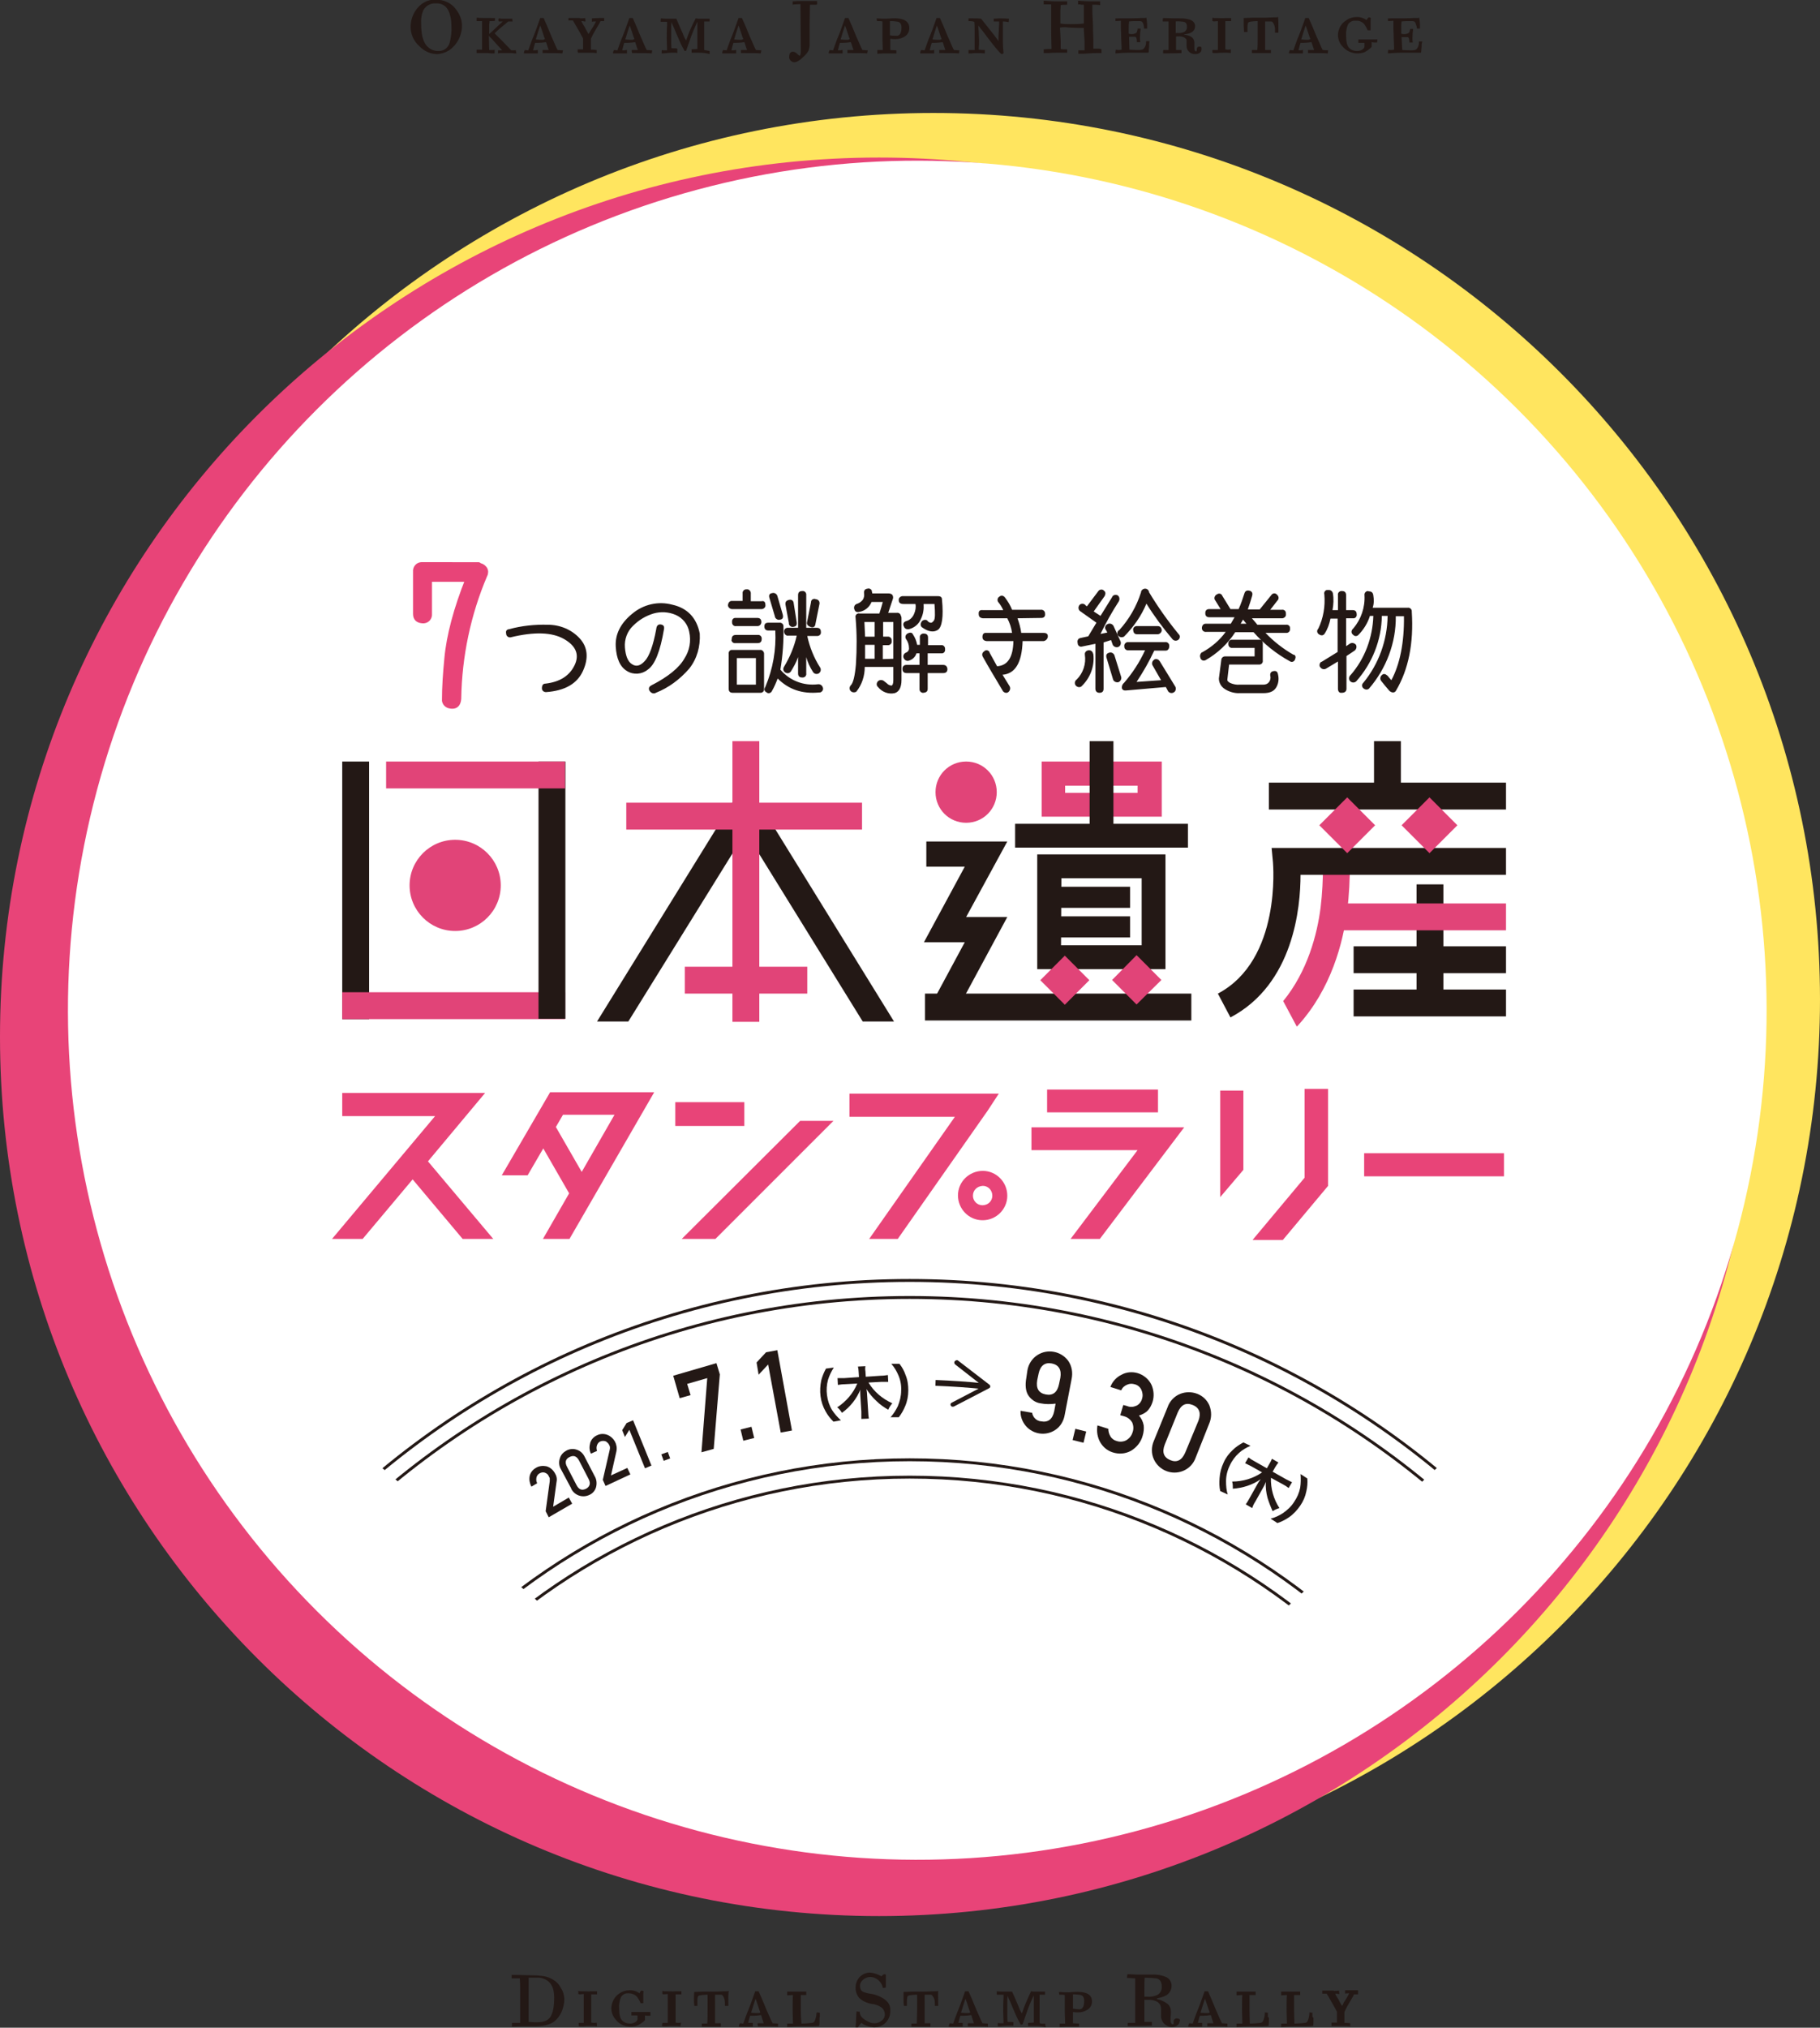<?xml version="1.0" encoding="utf-8"?>
<!-- Generator: Adobe Illustrator 25.2.0, SVG Export Plug-In . SVG Version: 6.00 Build 0)  -->
<svg version="1.1" id="レイヤー_1" xmlns="http://www.w3.org/2000/svg" xmlns:xlink="http://www.w3.org/1999/xlink" x="0px"
	 y="0px" viewBox="0 0 535 595.9" style="enable-background:new 0 0 535 595.9;" xml:space="preserve">
<rect x="0" y="0" width="535" height="595.9" fill="#333333" stroke="none"/>
<style type="text/css">
	.st0{fill:#FFE55F;}
	.st1{fill:#E84478;}
	.st2{fill:#FFFFFF;}
	.st3{fill:#231815;}
	.st4{clip-path:url(#SVGID_2_);}
	.st5{fill:none;stroke:#231815;stroke-width:0.85;stroke-miterlimit:10;}
	.st6{fill:none;stroke:#231815;stroke-width:1.7;stroke-miterlimit:10;}
	.st7{fill:#E84478;stroke:#E84478;stroke-width:1.97;stroke-linecap:round;stroke-linejoin:round;}
	.st8{fill:#E14478;}
</style>
<g id="レイヤー_2_1_">
	<g id="レイヤー_1-2">
		<path class="st0" d="M535,293.7c0,143.9-116.6,260.5-260.5,260.5S13.9,437.6,13.9,293.7S130.5,33.2,274.4,33.2
			S535,149.8,535,293.7z"/>
		<path class="st1" d="M516.8,304.7c0,142.7-115.7,258.4-258.4,258.4S0,447.4,0,304.7S115.7,46.3,258.4,46.3S516.8,162,516.8,304.7z
			"/>
		
			<ellipse transform="matrix(0.707 -0.707 0.707 0.707 -130.947 277.655)" class="st2" cx="269.7" cy="296.9" rx="249.7" ry="249.7"/>
		<path class="st3" d="M160.4,444.1l1.2-8.8c0-0.3,0-0.6,0-0.9c-0.1-0.2-0.2-0.4-0.3-0.6c-0.2-0.5-0.6-0.8-1.1-1
			c-0.5-0.2-1.1-0.1-1.6,0.2c-0.4,0.2-0.8,0.7-0.9,1.2c-0.1,0.6-0.1,1.1,0.2,1.7l-1.7,1c-0.5-1-0.7-2.1-0.5-3.1
			c0.2-1,0.9-1.9,1.8-2.4c0.9-0.6,2.1-0.7,3.1-0.5c1.1,0.3,1.9,1,2.5,2c0.5,0.8,0.7,1.7,0.5,2.6l-1,7.3l4.6-2.7l1,1.8l-6.9,4
			L160.4,444.1z"/>
		<path class="st3" d="M164.9,431.8c-0.6-1-0.7-2.2-0.3-3.3c0.3-1,1-1.7,1.9-2.2c0.9-0.5,2-0.6,2.9-0.3c1.1,0.3,2,1.1,2.5,2.2
			l2.9,5.6c0.6,1,0.7,2.2,0.4,3.3c-0.3,1-1,1.8-1.9,2.2c-2,1-4.4,0.2-5.4-1.8c0,0,0-0.1,0-0.1L164.9,431.8z M170.2,429.2
			c-0.7-1.3-1.6-1.6-2.8-1s-1.4,1.6-0.7,2.9l2.8,5.4c0.7,1.3,1.6,1.6,2.8,1c1.1-0.6,1.4-1.6,0.7-2.9L170.2,429.2z"/>
		<path class="st3" d="M177.2,434.9l2-8.7c0.1-0.3,0.1-0.6,0.1-0.9c0-0.2-0.1-0.4-0.2-0.6c-0.2-0.5-0.6-0.8-1-1.1
			c-0.5-0.2-1.1-0.2-1.6,0c-0.5,0.2-0.8,0.6-1,1.1c-0.2,0.5-0.2,1.1,0,1.7l-1.8,0.8c-0.5-1-0.5-2.1-0.2-3.2c0.3-1,1.1-1.8,2-2.2
			c1-0.5,2.1-0.5,3.1-0.1c1.9,0.8,3,2.8,2.6,4.8l-1.6,7.1l4.8-2.2l0.9,1.9l-7.3,3.4L177.2,434.9z"/>
		<path class="st3" d="M185,420.2l-1.3,2.1l-0.8-2l1.3-2.1l1.9-0.8l5.4,13.3l-1.9,0.8L185,420.2z"/>
		<path class="st3" d="M194.4,427.4l1.9-0.7l0.7,1.9l-1.9,0.7L194.4,427.4z"/>
		<path class="st3" d="M197.9,404.3l12.7-3.7l1,3.3l-1.8,21.9l-3.6,1l1.7-21.8l-5.9,1.7l1,3.3l-3.2,0.9L197.9,404.3z"/>
		<path class="st3" d="M217.7,420.1l3.2-0.8l0.8,3.3l-3.2,0.8L217.7,420.1z"/>
		<path class="st3" d="M225.8,401l-2.8,3l-0.6-3.6l2.8-3l3.3-0.6l4.3,23.6l-3.3,0.6L225.8,401z"/>
		<path class="st3" d="M245,417.8c-0.9-0.9-1.7-1.9-2.3-3c-0.8-1.4-1.3-2.9-1.5-4.5c-0.2-1.5-0.1-3.1,0.2-4.6
			c0.3-1.2,0.8-2.4,1.4-3.5l2.3-0.3c-0.7,1.1-1.3,2.3-1.7,3.6c-0.4,1.5-0.5,3-0.3,4.5c0.2,1.6,0.7,3.1,1.5,4.4
			c0.7,1.1,1.6,2.1,2.6,3L245,417.8z"/>
		<path class="st3" d="M255.3,406.3c1.6,2.7,4.1,4.8,7,6.1c-0.5,0.6-0.9,1.2-1.2,1.9c-1.2-0.7-2.4-1.5-3.4-2.5
			c-1.2-1.1-2.2-2.3-3-3.6c0.1,0.6,0.2,1.3,0.2,1.9l0.3,4.7c0,0.7,0.1,1.4,0.2,2.1l-2.2,0.1c0-0.7,0-1.4,0-2.1l-0.3-4.7
			c0-0.4-0.1-1.2,0-1.8c-1.1,2.7-3,5.1-5.4,6.8c-0.4-0.6-0.8-1.2-1.4-1.6c2.6-1.7,4.7-4.1,5.9-7l-3.7,0.2c-0.7,0-1.3,0.1-2,0.2
			l-0.1-2c0.7,0,1.3,0,2,0l4.3-0.3l-0.1-1.6c0-0.5-0.1-1-0.2-1.5l2.2-0.1c-0.1,0.5-0.1,1,0,1.5l0.1,1.6l4.5-0.3c0.7,0,1.3-0.1,2-0.2
			l0.1,2c-0.7,0-1.3,0-2,0L255.3,406.3z"/>
		<path class="st3" d="M261.7,416.6c0.9-1,1.6-2.1,2.2-3.3c0.6-1.5,1-3,1-4.6c0.1-1.5-0.2-3.1-0.8-4.5c-0.5-1.2-1.2-2.4-2.1-3.4h2.4
			c0.8,1,1.4,2.1,1.8,3.3c0.6,1.4,0.8,3,0.8,4.5c0,1.6-0.3,3.2-0.9,4.6c-0.5,1.2-1.1,2.3-1.9,3.3H261.7z"/>
		<path class="st3" d="M302,402.8c0.3-1.9,1.4-3.6,3-4.6c3-1.9,6.9-1.1,9,1.7c1.1,1.6,1.4,3.5,1,5.4l-2,10.4
			c-0.3,1.9-1.3,3.6-2.9,4.6c-2.8,1.8-6.5,1.2-8.6-1.3c-1-1.2-1.6-2.8-1.5-4.4l3.4,0.6c0.2,1.3,1.3,2.4,2.6,2.5
			c2.1,0.4,3.4-0.6,3.9-3l0.4-2.2c-1.5,0.2-3,0.2-4.5-0.1c-1.4-0.2-2.7-1.1-3.5-2.3c-0.8-1.2-1-3-0.6-5.2L302,402.8z M304.9,405.6
			c-0.4,2.4,0.4,3.8,2.5,4.2c2.1,0.4,3.4-0.6,3.9-3l0.4-1.9c0.4-2.4-0.5-3.8-2.5-4.2s-3.4,0.6-3.9,3L304.9,405.6z"/>
		<path class="st3" d="M316.1,419.9l3.2,0.8l-0.8,3.3l-3.2-0.8L316.1,419.9z"/>
		<path class="st3" d="M330.2,412.9l1.1,0.3c0.9,0.4,1.9,0.3,2.8-0.1c0.8-0.4,1.4-1.2,1.6-2c0.3-0.9,0.2-1.8-0.2-2.7
			c-0.4-0.8-1.1-1.4-2-1.6c-0.7-0.2-1.4-0.2-2.1,0.1c-0.8,0.3-1.5,0.9-1.8,1.7l-3.2-1c0.6-1.6,1.8-2.9,3.3-3.6
			c1.4-0.8,3.1-0.9,4.6-0.5c1.8,0.5,3.4,1.8,4.2,3.5c0.7,1.6,0.8,3.4,0.3,5c-0.3,0.9-0.7,1.7-1.3,2.4c-0.7,0.8-1.7,1.3-2.7,1.6
			c0.7,0.8,1.2,1.8,1.4,2.9c0.1,1,0,2-0.3,3c-0.5,1.9-1.8,3.5-3.5,4.5c-1.7,0.9-3.6,1-5.4,0.4c-1.5-0.5-2.7-1.5-3.5-2.8
			c-0.9-1.5-1.2-3.3-0.9-5.1l3.2,1c0,0.8,0.2,1.5,0.6,2.2c0.4,0.7,1.1,1.2,1.9,1.4c0.9,0.3,1.9,0.2,2.7-0.2c0.9-0.5,1.6-1.3,1.9-2.3
			c0.4-1,0.3-2.1-0.1-3c-0.5-0.8-1.2-1.4-2.1-1.7l-1.4-0.4L330.2,412.9z"/>
		<path class="st3" d="M343.2,413.6c0.6-1.8,2-3.3,3.8-4c1.6-0.6,3.3-0.6,4.9,0c1.6,0.6,2.9,1.8,3.6,3.4c0.7,1.8,0.7,3.7-0.1,5.5
			l-3.9,9.8c-0.6,1.8-2,3.3-3.8,4c-3.3,1.3-7-0.2-8.5-3.4c-0.8-1.7-0.8-3.7,0-5.5L343.2,413.6z M352.3,417.5
			c0.8-2.2,0.3-3.8-1.7-4.6c-2-0.8-3.4-0.1-4.4,2.2l-3.8,9.4c-0.9,2.3-0.3,3.8,1.6,4.6s3.4,0.1,4.4-2.2L352.3,417.5z"/>
		<path class="st3" d="M358.7,438.2c-0.3-1.2-0.3-2.5-0.2-3.8c0.1-1.6,0.5-3.1,1.2-4.6c0.6-1.4,1.6-2.7,2.7-3.7
			c0.9-0.9,2-1.6,3.1-2.2l2.1,1c-1.2,0.5-2.4,1.2-3.4,2.1c-1.1,1-2.1,2.3-2.7,3.7c-0.7,1.4-1.1,3-1.1,4.6c0,1.3,0.1,2.7,0.5,3.9
			L358.7,438.2z"/>
		<path class="st3" d="M373.6,434.3c-0.1,3.2,0.8,6.3,2.5,8.9c-0.7,0.2-1.4,0.5-2,0.9c-0.6-1.3-1.1-2.6-1.5-3.9
			c-0.4-1.5-0.6-3.1-0.5-4.7c-0.2,0.6-0.5,1.2-0.8,1.7l-2.3,4.1c-0.4,0.6-0.7,1.2-0.9,1.9l-1.9-1.1c0.4-0.6,0.8-1.2,1.1-1.8l2.3-4.1
			c0.2-0.4,0.6-1,1-1.5c-2.4,1.7-5.3,2.6-8.2,2.8c0-0.7,0-1.4-0.2-2.1c3.1,0,6.2-0.9,8.8-2.7l-3.2-1.8c-0.6-0.3-1.2-0.6-1.8-0.9
			l1-1.7c0.5,0.4,1.1,0.8,1.7,1.1l3.7,2.1l0.8-1.4c0.3-0.5,0.5-0.9,0.7-1.4l1.9,1.1c-0.3,0.4-0.6,0.8-0.9,1.3l-0.8,1.4l3.9,2.2
			c0.6,0.3,1.2,0.6,1.8,0.9l-1,1.7c-0.5-0.4-1.1-0.8-1.7-1.1L373.6,434.3z"/>
		<path class="st3" d="M373.5,446.3c1.3-0.3,2.5-0.9,3.6-1.6c1.3-0.9,2.5-2,3.3-3.3c0.9-1.3,1.5-2.7,1.8-4.2c0.2-1.3,0.2-2.7,0.1-4
			l2,1.3c0.1,1.3,0,2.5-0.3,3.8c-0.3,1.5-0.9,2.9-1.8,4.2c-0.9,1.3-2,2.5-3.3,3.4c-1,0.7-2.2,1.3-3.4,1.7L373.5,446.3z"/>
		<g>
			<defs>
				<polygon id="SVGID_1_" points="90.5,412.7 229.3,531.6 314.4,531.6 453,403 279.3,352.3 				"/>
			</defs>
			<clipPath id="SVGID_2_">
				<use xlink:href="#SVGID_1_"  style="overflow:visible;"/>
			</clipPath>
			<g class="st4">
				<path class="st5" d="M510.8,619.7c0,134.4-109,243.4-243.4,243.4S24,754.1,24,619.7s109-243.4,243.4-243.4
					S510.8,485.2,510.8,619.7z"/>
				<path class="st5" d="M505.8,619.7c0,131.7-106.8,238.4-238.4,238.4S29,751.4,29,619.7s106.7-238.4,238.4-238.4
					S505.8,488,505.8,619.7z"/>
				<path class="st5" d="M453,619.7c0,102.5-83.1,185.6-185.6,185.6S81.8,722.2,81.8,619.7s83.1-185.6,185.6-185.6
					S453,517.2,453,619.7z"/>
				<path class="st5" d="M458,619.7c0,105.3-85.3,190.6-190.6,190.6S76.7,725,76.7,619.7S162.1,429,267.4,429S458,514.4,458,619.7z"
					/>
			</g>
		</g>
		<path class="st6" d="M275,406.4c4.8,0.2,9.6,0.5,14.3,1"/>
		<path class="st3" d="M280,413.4c-0.4,0-0.6-0.4-0.6-0.7c0-0.2,0.2-0.4,0.4-0.5l9.2-4.8l-8.2-6.4c-0.3-0.2-0.4-0.7-0.1-1
			s0.7-0.4,1-0.1l0,0l9.1,7c0.2,0.1,0.3,0.4,0.3,0.6c0,0.2-0.2,0.4-0.4,0.5l-10.2,5.3C280.3,413.4,280.2,413.4,280,413.4L280,413.4z
			"/>
		<path class="st3" d="M135.8,7.2c0.1,2.5-0.9,5-2.7,6.7c-1.2,1.2-2.8,1.9-4.6,2c-2,0-3.9-0.9-5.3-2.4c-1.6-1.4-2.5-3.5-2.5-5.6
			c0-2.5,1.1-5,3.1-6.6c1.3-1,2.8-1.5,4.4-1.4c2.3,0,4.5,1,5.8,2.8C135.1,4.1,135.7,5.6,135.8,7.2z M132.7,7.7
			c0-1.1-0.1-2.2-0.4-3.2c-0.2-0.9-0.6-1.7-1.1-2.3c-0.8-0.9-2-1.3-3.2-1.2c-1.4-0.1-2.8,0.7-3.5,1.9c-0.6,1.3-0.8,2.7-0.7,4.1
			c0,3,0.5,5,1.5,6.3c0.9,1.1,2.3,1.8,3.7,1.7c1.5,0,2.8-1,3.2-2.5C132.6,10.9,132.8,9.3,132.7,7.7L132.7,7.7z"/>
		<path class="st3" d="M151.8,15.7c-0.3,0-0.8,0-1.4-0.1h-1.8h-1.8l-0.4,0.1c0-0.3,0-0.6,0-0.9h1.2c-0.2-0.3-0.5-0.6-0.7-0.8l-1-1.1
			l-0.9-1c-0.4-0.5-0.9-0.9-1.3-1.4l0.1,4.2c0.3,0,0.5,0,0.8,0c0.3,0,0.6,0,0.8-0.1v0.6c0,0.2,0,0.3,0,0.5c-0.1,0-0.3,0-0.4,0
			c-0.4,0-0.9,0-1.6-0.1h-0.9h-0.9c-0.4,0-0.8,0-1.1,0h-0.4c0-0.2,0-0.5,0-0.7v-0.3h1.6V6.2H141h-0.9V5.2c1,0.1,2.5,0.1,4.6,0.1h0.8
			v0.8c-0.3,0.1-0.7,0.1-1,0.1h-0.6c0,0.6-0.1,0.9-0.1,0.9V10c0.5-0.4,1.4-1.3,2.8-2.6c0.1-0.1,0.5-0.4,1.2-1.1h-1.2
			c0-0.1-0.1-0.2-0.1-0.3c0-0.2,0-0.4,0.1-0.6c0.3,0,0.6,0.1,0.9,0.1h1.2h1.9c0,0.2,0,0.4,0,0.4V6l0.1,0.3h-1.3
			c-0.1,0.1-0.4,0.3-0.7,0.6l-1.7,1.4c-0.6,0.5-1.1,1-1.6,1.5c0.2,0.2,0.5,0.5,0.7,0.7c0.6,0.6,1.2,1.2,1.9,1.9l2.3,2.4h0.3h0.3
			c0.2,0,0.5,0,0.7-0.1L151.8,15.7L151.8,15.7z"/>
		<path class="st3" d="M165.3,15.7c-1-0.1-2.5-0.1-4.6-0.1c-0.3,0-0.7,0-1.2,0c0-0.1,0-0.3,0-0.4v-0.5c0.9,0,1.5,0,1.8,0
			c-0.2-0.5-0.4-1.2-0.7-2.1l-0.1-0.2c-0.8,0.1-1.6,0.2-2.4,0.2h-0.8c-0.1,0.3-0.3,0.9-0.5,1.8l-0.1,0.4h0.5c0.2,0,0.4,0,0.6-0.1
			h0.3c0,0.1,0,0.3,0,0.4v0.6h-4.1c0-0.4,0.1-0.7,0.3-1l1,0.1c0-0.1,0.1-0.3,0.2-0.6l0.5-1.4c0.3-0.9,0.6-1.6,0.9-2.3
			c0.2-0.4,0.8-2.1,1.9-5.2h1c0.5,1.1,1.3,2.9,2.3,5.4l1.5,3.4c0.1,0.1,0.2,0.4,0.3,0.6c0.6,0,1.1,0.1,1.6,0.1L165.3,15.7
			L165.3,15.7z M160.2,11.5c-0.3-0.7-0.6-1.8-1.1-3.2l-0.3-0.8c-0.4,1.1-0.8,2.5-1.3,4.1c0.9,0.1,1.5,0.1,1.9,0.1h0.2
			c0.1,0,0.2,0,0.3-0.1L160.2,11.5z"/>
		<path class="st3" d="M177.6,5.3v0.3v0.2V6v0.2c-0.2,0-0.4,0-0.6,0h-0.5v0.1c-0.1,0.1-0.2,0.2-0.2,0.4L176,7.2l-1,1.7
			c-0.5,0.8-0.9,1.6-1.3,2.5v3.2h0.7c0.3,0,0.7,0.1,1,0.1v0.9c-0.9-0.1-1.5-0.1-1.9-0.1h-3.6c0-0.1,0-0.2-0.1-0.3v-0.7h1.6
			c0-0.4,0-0.9,0-1.8v-1.4c-0.1-0.2-0.3-0.6-0.7-1.3c-0.7-1.2-1.4-2.5-2.3-4c-0.3,0-0.7,0-1.3,0V5.3h3.3l0.2,0.1
			c0.5,0,0.9,0,1.4-0.1c0,0.3,0.1,0.5,0.1,0.8c0,0.1,0,0.1,0,0.2h-0.4l-0.3-0.1h-0.3c-0.1,0-0.1,0-0.2,0c0.1,0.2,0.3,0.7,0.7,1.3
			c0.1,0.2,0.4,0.6,0.6,1.1L173,10c0.2-0.3,0.4-0.6,0.6-1l0.6-0.9c0.4-0.6,0.7-1.2,1-1.8H175c-0.3,0-0.7,0-1,0.1v-1
			c0.4,0,1-0.1,2-0.1h1.8L177.6,5.3z"/>
		<path class="st3" d="M191.6,15.7c-0.9-0.1-2.5-0.1-4.6-0.1c-0.3,0-0.7,0-1.2,0c0-0.1,0-0.3-0.1-0.4v-0.5c0.9,0,1.5,0,1.8,0
			c-0.2-0.5-0.4-1.2-0.7-2.1l-0.1-0.2c-0.8,0.1-1.6,0.2-2.4,0.2h-0.8c-0.1,0.3-0.3,0.9-0.5,1.8l-0.1,0.4h0.5c0.2,0,0.4,0,0.6-0.1
			h0.3c0,0.1,0,0.3,0,0.4v0.6h-4.1c0-0.4,0.1-0.7,0.3-1l1,0.1c0-0.1,0.1-0.3,0.2-0.6l0.5-1.4c0.3-0.9,0.6-1.6,0.9-2.3
			c0.2-0.4,0.8-2.1,1.9-5.2h1c0.5,1.1,1.3,2.9,2.3,5.4l1.5,3.4c0.1,0.1,0.2,0.4,0.3,0.6c0.6,0,1.1,0.1,1.6,0.1L191.6,15.7
			L191.6,15.7z M186.5,11.5c-0.3-0.7-0.6-1.8-1.1-3.2l-0.3-0.8c-0.4,1.1-0.8,2.5-1.3,4.1c0.9,0.1,1.5,0.1,1.9,0.1h0.2
			c0.1,0,0.2,0,0.3-0.1L186.5,11.5z"/>
		<path class="st3" d="M208.6,15.9c-1-0.3-2-0.4-3.1-0.4h-0.8h-0.6h-0.5h-0.3c0-0.1,0-0.1,0-0.2v-0.3v-0.3c0-0.1,0-0.1,0-0.2
			l1.7-0.1v-8c-0.8,1.7-1.4,3.1-1.8,4.2c-0.2,0.6-0.7,2-1.5,4.3c-0.1,0-0.2,0.1-0.3,0.1h-0.1h-0.1c0,0,0-0.1-0.1-0.3l-0.5-0.9
			c-0.4-0.7-1-2.1-1.9-4.2c-0.3-0.8-0.6-1.5-1-2.3l-0.3-0.8c-0.1,0.7-0.1,1.2-0.1,1.6v3.3c0,1.2,0,2.2,0.1,2.8h0.9
			c0.3,0,0.5,0,0.8,0.1V15c0,0.2,0,0.4,0,0.6l-0.4-0.1h-0.8c-0.3,0-0.5,0-0.7,0c-0.4,0-1.1,0.1-2.2,0.2h-0.5v-0.5
			c0-0.2,0-0.4,0.1-0.5c0.2,0.1,0.4,0.1,0.6,0.1c0.5,0,0.8,0,0.9,0l-0.1-3.3c0-1.6,0-3,0.1-4.1c0-0.6,0-0.9,0-1h-1.9
			c0-0.3,0-0.7,0.1-1c0.3,0,0.8,0.1,1.4,0.1h1.8c0.4,0,0.8,0,1.3,0c0.4,0.8,0.9,2.2,1.8,4.1c0.3,0.8,0.6,1.6,1.1,2.3
			c0.7-2.2,1.7-4.4,2.8-6.5l0.7,0.1h1.9h1.5v0.4V6v0.3h-1.6c0,0.2,0,0.8,0,1.8c0,0.1,0,0.3,0,0.6s0,0.6,0,0.8v2.1v1.8
			c0,0.5,0,0.9,0,1.3c0,0,0.6,0.1,1.6,0.3L208.6,15.9z"/>
		<path class="st3" d="M223.6,15.7c-1-0.1-2.5-0.1-4.6-0.1c-0.3,0-0.7,0-1.2,0c0-0.1,0-0.3,0-0.4v-0.5c0.9,0,1.5,0,1.8,0
			c-0.2-0.5-0.4-1.2-0.7-2.1l-0.1-0.2c-0.8,0.1-1.6,0.2-2.4,0.2h-0.8c-0.1,0.3-0.3,0.9-0.5,1.8l-0.1,0.4h0.5c0.2,0,0.4,0,0.6-0.1
			h0.3c0,0.1,0,0.3,0,0.4v0.6h-4.1c0-0.4,0.1-0.7,0.3-1l1,0.1l0.2-0.6l0.5-1.4c0.3-0.9,0.6-1.6,0.9-2.3c0.2-0.4,0.8-2.1,1.9-5.2h1
			c0.5,1.1,1.3,2.9,2.3,5.4l1.5,3.4c0.1,0.1,0.2,0.4,0.3,0.6c0.6,0,1.1,0.1,1.6,0.1L223.6,15.7L223.6,15.7z M218.5,11.5
			c-0.3-0.7-0.6-1.8-1.1-3.2l-0.3-0.8c-0.4,1.1-0.8,2.5-1.3,4.1c0.9,0.1,1.5,0.1,1.9,0.1h0.2c0.1,0,0.2,0,0.3-0.1L218.5,11.5z"/>
		<path class="st3" d="M240.2,1.3c-0.1,0-0.2,0.1-0.4,0.1h-0.6c-0.1,0-0.4,0-0.6,0h-0.5c0,1-0.1,2.8-0.1,5.6c0,0.4,0,1.4,0,2.9
			s0,2.5,0,3c0,0.7-0.1,1.3-0.3,1.9c-0.3,0.6-0.7,1.1-1.2,1.6c-1.3,1.3-2.3,1.9-3,1.9c-0.4,0-0.8-0.2-1.1-0.5
			c-0.3-0.3-0.5-0.7-0.4-1.2c0-0.9,0.4-1.4,1.1-1.4c0.5,0,0.9,0.3,1.2,0.6c0.4,0.4,0.7,0.6,0.8,0.6s0.3-0.5,0.3-1.4l-0.1-13.8
			l-1.7,0.1c-0.2,0-0.4,0-0.6,0.1V0.4c1.2-0.1,2.1-0.1,2.7-0.1h4h0.5L240.2,1.3z"/>
		<path class="st3" d="M254.9,15.7c-0.9-0.1-2.5-0.1-4.6-0.1c-0.3,0-0.7,0-1.2,0c0-0.1,0-0.3,0-0.4v-0.5c0.9,0,1.5,0,1.8,0
			c-0.2-0.5-0.4-1.2-0.7-2.1l-0.1-0.2c-0.8,0.1-1.6,0.2-2.4,0.2h-0.8c-0.1,0.3-0.3,0.9-0.5,1.8l-0.1,0.4h0.5c0.2,0,0.4,0,0.6-0.1
			h0.3c0,0.1,0,0.3,0,0.4v0.6h-4.1c0-0.4,0.1-0.7,0.3-1l1,0.1c0-0.1,0.1-0.3,0.2-0.6l0.5-1.4c0.3-0.9,0.6-1.6,0.9-2.3
			c0.2-0.4,0.8-2.1,1.9-5.2h1c0.5,1.1,1.3,2.9,2.3,5.4l1.5,3.4c0.1,0.1,0.2,0.4,0.3,0.6c0.6,0,1.1,0.1,1.6,0.1L254.9,15.7
			L254.9,15.7z M249.8,11.5c-0.3-0.7-0.6-1.8-1.1-3.2l-0.3-0.8c-0.4,1.1-0.8,2.5-1.3,4.1c0.9,0.1,1.5,0.1,1.9,0.1h0.2
			c0.1,0,0.2,0,0.3-0.1L249.8,11.5z"/>
		<path class="st3" d="M267.3,8.3c0,1-0.5,1.9-1.3,2.4c-0.8,0.5-1.7,0.8-2.7,0.8c-0.4,0-0.9,0-1.6-0.1v2.4c0,0.4,0,0.7,0,0.9
			l1.8,0.1v0.9h-0.9h-0.7h-0.7h-0.7c-0.5,0-1.3,0-2.6,0.1v-0.3V15v-0.3h0.8h0.8l-0.1-3.3V7.5c0-0.4,0-0.8,0-1.2l-0.6-0.1h-1
			c0-0.2-0.1-0.4-0.1-0.5c0,0,0-0.1,0-0.3c1,0.1,2,0.1,3,0.1l1.4-0.1C265.6,5.2,267.3,6.2,267.3,8.3z M265,8.1c0-0.9-0.3-1.5-1-1.7
			c-0.7-0.1-1.3-0.2-2-0.2h-0.4c0,0.2,0,0.4,0,0.6v3.6c0.6,0.1,1.1,0.1,1.7,0.1C264.4,10.7,265,9.8,265,8.1z"/>
		<path class="st3" d="M281.9,15.7c-1-0.1-2.5-0.1-4.6-0.1c-0.3,0-0.7,0-1.2,0c0-0.1,0-0.3,0-0.4v-0.5c0.9,0,1.5,0,1.8,0
			c-0.2-0.5-0.4-1.2-0.7-2.1l-0.1-0.2c-0.8,0.1-1.6,0.2-2.4,0.2h-0.8c-0.1,0.3-0.3,0.9-0.5,1.8l-0.1,0.4h0.5c0.2,0,0.4,0,0.5-0.1
			h0.3c0,0.1,0,0.3,0,0.4v0.6h-4.1c0-0.4,0.1-0.7,0.3-1l1,0.1c0-0.1,0.1-0.3,0.2-0.6l0.5-1.4c0.3-0.9,0.6-1.6,0.9-2.3
			c0.2-0.4,0.8-2.1,1.9-5.2h1c0.5,1.1,1.3,2.9,2.3,5.4l1.5,3.4c0.1,0.1,0.2,0.4,0.3,0.6c0.6,0,1.1,0.1,1.6,0.1L281.9,15.7
			L281.9,15.7z M276.8,11.5c-0.3-0.7-0.6-1.8-1.1-3.2l-0.3-0.8c-0.4,1.1-0.8,2.5-1.3,4.1c0.9,0.1,1.5,0.1,1.9,0.1h0.2
			c0.1,0,0.2,0,0.3-0.1L276.8,11.5z"/>
		<path class="st3" d="M296.5,6.5c-0.6-0.1-1.1-0.2-1.7-0.2v6.1c0,1,0.1,2.1,0.2,3.2c-0.1,0.2-0.4,0.3-0.6,0.3
			c-0.7-0.5-2.5-2.7-5.4-6.6c-0.4-0.5-0.9-1.1-1.4-1.8c0,0.4,0,1,0.1,1.7c0,1,0.1,1.8,0.1,2.5c0,1,0,1.9-0.1,2.9l1.4,0.1h0.4
			c0,0.3,0,0.4,0,0.4v0.3v0.3c-0.8-0.1-1.6-0.1-2.4-0.1c-0.4,0-0.9,0-1.5,0.1c-0.4,0-0.7,0-0.9,0c0-0.3,0-0.7,0-1h1.8V9
			c0-0.9,0-1.8-0.1-2.6c-0.4-0.1-0.8-0.2-1.2-0.2h-0.5V5.8c0-0.1,0-0.3,0-0.4h1.4c0.8,0,1.5,0,2.3,0.1c3,3.7,4.7,5.9,5.1,6.6v-1.3
			l0.1-1.6c0-1.1,0.1-1.7,0.1-1.9s0-0.6,0-1h-0.6h-0.6h-0.4c0-0.1,0-0.3,0-0.4V5.5l1.9-0.1l2.6,0.1L296.5,6.5L296.5,6.5z"/>
		<path class="st3" d="M323.8,14.5c0,0.5,0,0.9,0,1.1h-1.7c-0.3,0-1,0-2.1,0.1c-0.9,0.1-1.8,0.1-2.6,0.1H317c0-0.2,0-0.5,0-1h1.6
			h0.2v-2.9l-0.1-1.5c-0.1-1-0.1-1.7-0.1-2.2h-1.5l-2.8-0.1l-1-0.1c-0.5,0-1.1,0-1.7,0.1c0,0.1,0,0.7,0.1,1.9l0.1,2.3
			c0,0.5,0,1.2,0,2.1c0.5,0.1,1,0.1,1.5,0.1h0.4v1h-3.3c-0.4,0-1.2,0-2.5,0.1h-1.1v-0.2v-0.9c0.4,0,0.8-0.1,1.3-0.1h1
			c-0.1-3.1-0.1-5.7-0.1-7.6V1.3l-0.3,0h-1.9V0.2c2.1,0.2,3.6,0.2,4.4,0.2h2.5v1c-0.6,0-1.3,0-1.9,0.1c0,0.7-0.1,1.2-0.1,1.6v3.8
			c1,0.2,2,0.2,3,0.2c1.3,0,2.6,0,3.9-0.2c0-2.3,0-4.2,0-5.5h-0.3h-0.4l-0.4-0.1c-0.2,0-0.4,0-0.6,0V0.2c1.9,0.2,3.7,0.2,5.4,0.2
			h1.1c0,0.3,0,0.6,0,1.1c-0.2,0-0.6-0.1-1.4-0.1h-0.4h-0.4h-0.1v1.3c0,0.5,0,1.4,0.1,2.9c0.1,1.2,0.1,2.3,0.1,3.3l0.1,2.9
			c0,0.5,0,0.9,0,1.3v1.2h0.3h0.2c0.2,0,0.3,0,0.5,0h0.4h0.4L323.8,14.5z"/>
		<path class="st3" d="M337.8,12.9c0,0.6,0,1.2-0.1,1.8c0,0.2,0,0.5-0.1,0.8h-1.3h-1.5h-3.3c-1.2,0-2.4,0.1-3.6,0.2
			c0-0.4,0-0.7,0.1-1.1c0.2,0,0.4,0.1,0.7,0.1c0.2,0,0.5,0,1-0.1c0-0.3,0-1.3-0.1-3.1c0-1.2-0.1-2.3-0.1-3.1c0-0.3,0-0.7,0-1.1
			c0-0.2,0-0.3,0-0.4s0-0.3,0-0.8c-0.4,0-0.9,0.1-1.6,0.1c0-0.3,0-0.5,0-0.8V5.4h0.8c3.1,0,5.3,0,6.5-0.1h0.9c0.3,0,0.6,0,0.9-0.1
			c0,0.1,0,0.4,0.1,0.8l0.1,1v0.8V8v0.4h-0.5c-0.1,0-0.2,0-0.4,0c0-0.5-0.1-1.1-0.3-1.6c-0.1-0.2-0.2-0.3-0.4-0.5
			c-0.3-0.1-0.6-0.1-0.9-0.1c-0.9,0-1.9,0-2.8,0.1c-0.1,0.6-0.1,1.2-0.1,1.8c0,0.4,0,0.9,0,1.4c0,0.2,0,0.4,0,0.4
			c0.1,0,0.3,0.1,0.4,0.1c0.5,0.1,1.1,0,1.6-0.2c0.2-0.1,0.3-0.2,0.4-0.4c0.1-0.2,0.1-0.4,0.2-0.7l0-0.3h0.5h0.4
			c-0.1,0.8-0.2,1.7-0.2,2.6c0,0.5,0,0.9,0.1,1.4c-0.1,0-0.3,0-0.4,0c-0.2,0-0.4,0-0.6,0c0-1.1-0.2-1.6-0.6-1.6h-0.8h-0.9l0.1,3.8
			c0.5,0,1.2,0.1,2.3,0.1c0.5,0,0.9,0,1.4-0.1c0.2-0.1,0.5-0.2,0.6-0.4c0.4-0.5,0.6-1.1,0.6-1.7v-0.4h0.2h0.2h0.6L337.8,12.9z"/>
		<path class="st3" d="M353.2,14.5c0,0.4-0.2,0.8-0.5,1c-0.4,0.3-0.9,0.4-1.4,0.4c-0.7,0-1.3-0.2-1.8-0.7c-0.5-0.5-0.7-1.1-0.7-1.7
			v-1.2c0-0.3,0-0.6-0.1-0.8c-0.2-0.2-0.4-0.4-0.6-0.5c-0.5-0.2-1.1-0.4-1.7-0.3h-0.7v2.3c0,1,0,1.5,0,1.7h1.6v0.9
			c-0.5,0-2.3,0.1-5.4,0.1c0-0.1,0-0.2,0-0.3c0,0,0-0.1,0-0.2V15c0-0.1,0-0.2,0.1-0.3h1.5V6.3h-1.7V6.1c0-0.3,0-0.5,0.1-0.8
			c2.5,0.1,4.1,0.1,5,0.1c3,0,4.4,0.8,4.4,2.3c0,1.4-1.1,2.2-3.2,2.4v0.1c2,0.2,3,1,3,2.4c0,0.2,0,0.5,0,0.9s0,0.7,0,0.9
			c0,0.4,0.2,0.7,0.5,0.7c0.1,0,0.2-0.1,0.2-0.4c0-0.7,0.2-1,0.8-1S353.2,13.9,353.2,14.5z M348.9,7.8c0-0.8-0.3-1.3-1-1.4
			c-0.8-0.1-1.5-0.2-2.3-0.1v3.4h0.6c0.7,0.1,1.5-0.1,2.1-0.4C348.7,8.9,349,8.4,348.9,7.8z"/>
		<path class="st3" d="M361.8,15.6c-0.2,0-0.5-0.1-1-0.1h-1.2c-0.6,0-1.2,0-1.9,0.1H357c-0.2,0-0.4,0-0.6-0.1c0-0.2,0-0.4,0-0.6
			v-0.2c0.1,0,0.2,0,0.2,0h1.4V6.2l-1.2,0.1l-0.4-0.1V5.2l0.5,0.1h0.8c0.7,0,1.6,0.1,2.5,0h1.7v0.9h-1.7c0,0.6,0,1,0,1.2v7.1
			c0.2,0,0.5,0.1,0.7,0.1c0.2,0,0.5,0,0.9-0.1L361.8,15.6z"/>
		<path class="st3" d="M375.8,9.6c-0.2,0-0.4,0-0.6,0h-0.4V9c0-0.4,0-0.8-0.1-1.2c-0.1-0.4-0.2-0.7-0.4-1c-0.1-0.1-0.2-0.3-0.3-0.4
			c-0.2-0.1-0.3-0.1-0.5-0.1c-0.3,0-0.7,0-1.1,0h-0.5v8.4h1.7v0.4c0,0.2,0,0.3,0,0.5h-5.6v-0.9h1.6c0.1-1.1,0.1-2.4,0.1-4
			c0-2.1,0-3.6,0-4.5h-0.4c-0.4,0-0.8,0.1-1.2,0.1c-0.3,0-0.7,0.1-1,0.2c-0.3,0.1-0.4,0.7-0.4,1.6v1.3h-0.3h-0.7
			c0-0.8-0.1-1.4-0.1-1.8c0-1.1,0-1.9,0-2.3l2.6-0.1h1.2h1.5h0.4c0.3,0,1.4,0,3.1-0.1h0.5c0.3,0,0.5,0,0.8-0.1
			C375.8,5.7,375.8,7.1,375.8,9.6z"/>
		<path class="st3" d="M390.3,15.7c-1-0.1-2.5-0.1-4.6-0.1c-0.3,0-0.7,0-1.2,0c0-0.1,0-0.3,0-0.4v-0.5c0.9,0,1.5,0,1.8,0
			c-0.2-0.5-0.4-1.2-0.7-2.1l-0.1-0.2c-0.8,0.1-1.6,0.2-2.4,0.2h-0.8c-0.1,0.3-0.3,0.9-0.5,1.8l-0.1,0.4h0.5c0.2,0,0.4,0,0.5-0.1
			h0.3c0,0.1,0,0.3,0,0.4v0.6h-4.1c0-0.4,0.1-0.7,0.3-1l1,0.1c0-0.1,0.1-0.3,0.2-0.6l0.5-1.4c0.3-0.9,0.6-1.6,0.9-2.3
			c0.2-0.4,0.8-2.1,1.9-5.2h1c0.5,1.1,1.3,2.9,2.3,5.4c0.3,0.6,0.8,1.8,1.5,3.4c0.1,0.1,0.2,0.4,0.3,0.6c0.6,0,1.1,0.1,1.6,0.1
			L390.3,15.7L390.3,15.7z M385.2,11.5c-0.3-0.7-0.6-1.8-1.1-3.2l-0.3-0.8c-0.4,1.1-0.8,2.5-1.3,4.1c0.9,0.1,1.5,0.1,1.9,0.1h0.2
			c0.1,0,0.2,0,0.3-0.1L385.2,11.5z"/>
		<path class="st3" d="M404.8,12.5h-0.9c0.1,0-0.1,0-0.7-0.1v1.4c-0.6,0.6-1.3,1.1-2,1.5c-0.7,0.3-1.4,0.4-2.2,0.4
			c-1.7,0-3.4-0.8-4.5-2.2c-0.8-0.9-1.2-2.1-1.2-3.3c0.1-1.7,0.9-3.3,2.4-4.2c0.9-0.7,2.1-1,3.2-1c0.9,0,1.7,0.2,2.5,0.7l0.3,0.2
			l0.2-0.3c0-0.1,0.1-0.2,0.3-0.4l0.1-0.1h0.1c0.2,0,0.4,0.1,0.6,0.2c-0.1,0.3-0.1,0.6-0.1,0.9c0,0.1,0,0.2,0,0.3c0,0.2,0,0.3,0,0.5
			s0,0.2,0,0.3v1.2v0.4h-0.4H402c-0.2-0.6-0.5-1.1-0.9-1.7c-0.6-0.8-1.6-1.2-2.6-1.1c-0.9-0.1-1.7,0.3-2.2,1
			c-0.5,1.1-0.7,2.3-0.6,3.5c0,1.8,0.3,2.9,0.9,3.5c0.6,0.6,1.4,0.9,2.3,0.9c0.7,0,1.4-0.2,1.9-0.7c0.2-0.2,0.3-0.5,0.3-0.7
			c0-0.4,0-0.7,0-1h-1.8v-1h5h0.6L404.8,12.5L404.8,12.5z"/>
		<path class="st3" d="M417.9,12.9c0,0.5,0,1.1-0.1,1.8c0,0.2,0,0.5-0.1,0.8h-1.3h-1.5h-3.3c-1.2,0-2.4,0.1-3.6,0.2
			c0-0.4,0-0.7,0.1-1.1c0.2,0.1,0.4,0.1,0.7,0.1c0.2,0,0.5,0,1-0.1c0-0.3,0-1.3-0.1-3.1c0-1.2-0.1-2.3-0.1-3.1c0-0.3,0-0.7,0-1.1
			c0-0.2,0-0.3,0-0.4s0-0.3,0-0.8c-0.4,0-0.9,0.1-1.6,0.1c0-0.3,0-0.5,0-0.8V5.4h0.8c3.1,0,5.3,0,6.5-0.1h1c0.3,0,0.6,0,0.9-0.1
			c0,0.1,0,0.4,0.1,0.8l0.1,1v0.8V8v0.4h-0.5c-0.1,0-0.2,0-0.4,0c0-0.5-0.2-1.1-0.4-1.6c-0.1-0.2-0.2-0.4-0.4-0.5
			c-0.3-0.1-0.6-0.1-0.9-0.1c-0.9,0-1.9,0-2.8,0.1c-0.1,0.6-0.1,1.2-0.1,1.8c0,0.4,0,0.9,0,1.4c0,0.2,0,0.4,0,0.4
			c0.1,0,0.3,0.1,0.4,0.1c0.5,0.1,1.1,0,1.6-0.2c0.2-0.1,0.3-0.2,0.4-0.4c0.1-0.2,0.1-0.4,0.2-0.7V8.5h0.5h0.4
			c-0.1,0.8-0.2,1.7-0.2,2.6c0,0.5,0,0.9,0.1,1.4c-0.1,0-0.3,0-0.4,0c-0.2,0-0.4,0-0.6,0c0-1.1-0.2-1.6-0.6-1.6h-0.8h-0.9l0.2,3.8
			c0.5,0,1.2,0.1,2.3,0.1c0.5,0,0.9,0,1.4-0.1c0.3-0.1,0.5-0.2,0.6-0.4c0.4-0.5,0.6-1.1,0.6-1.7v-0.4h0.2h0.2h0.6L417.9,12.9z"/>
		<path class="st3" d="M165.9,587.4c0,1.3-0.3,2.6-0.8,3.8c-0.5,1.1-1.2,2.1-2.2,2.9c-1.2,0.9-3.2,1.4-5.8,1.4c-0.5,0-1.2,0-2.3,0
			c-0.5,0-1,0-1.4,0l-2.9,0.1c0-0.2,0-0.5,0-0.7c0-0.1,0-0.3,0-0.4h1.4c0.4,0,0.7,0,1,0v-10.3c0-0.6,0-1.5-0.1-2.8c-0.3,0-0.6,0-1,0
			h-1.4c0-0.1,0-0.2,0-0.2c0-0.3,0-0.5,0-0.8h0.2c0.9,0,1.4,0,1.5,0c1.7,0,3.1,0.1,4.2,0.1c1.3,0,2.5,0.1,3.8,0.3
			c0.9,0.2,1.7,0.5,2.5,1c1,0.6,1.8,1.4,2.3,2.5C165.5,585.1,165.8,586.2,165.9,587.4z M162.9,587.1c0-1-0.1-1.9-0.4-2.9
			c-0.3-0.7-0.7-1.4-1.3-1.9c-1-0.8-2.2-1.2-3.5-1.1c-0.2,0-0.6,0-1.1,0s-0.9,0-1.2,0v13c0.2,0,0.7,0,1.5,0.1h1.1
			c1.8,0,3.1-0.5,3.8-1.6S162.9,589.9,162.9,587.1L162.9,587.1z"/>
		<path class="st3" d="M175.5,595.5c-0.2,0-0.5-0.1-1-0.1h-1.2c-0.6,0-1.2,0-1.9,0.1h-0.7c-0.2,0-0.4,0-0.6-0.1c0-0.2,0-0.4,0-0.7
			v-0.2c0.1,0,0.2,0,0.2,0h1.3V586l-1.2,0.1l-0.4-0.1v-0.9l0.5,0.1h0.8c0.7,0,1.6,0.1,2.5,0h1.7v0.9h-1.7c0,0.6,0,1,0,1.2v7.1
			c0.2,0,0.5,0.1,0.7,0.1c0.2,0,0.5,0,0.9-0.1L175.5,595.5z"/>
		<path class="st3" d="M191.2,592.4h-0.9c0.1,0-0.1,0-0.7-0.1v1.4c-0.6,0.6-1.3,1.1-2.1,1.5c-0.7,0.3-1.4,0.4-2.2,0.4
			c-1.7,0-3.4-0.8-4.4-2.2c-0.8-0.9-1.2-2.1-1.2-3.3c0.1-1.7,0.9-3.3,2.3-4.2c0.9-0.7,2.1-1,3.2-1c0.9,0,1.7,0.2,2.5,0.7l0.3,0.2
			l0.1-0.3l0.3-0.4l0.1-0.1h0.1c0.2,0,0.4,0.1,0.6,0.2c-0.1,0.3-0.1,0.6-0.1,0.9c0,0.1,0,0.2,0,0.3c0,0.2,0,0.3,0,0.5
			c0,0.1,0,0.2,0,0.3v1.1v0.4h-0.4h-0.4c-0.2-0.6-0.5-1.1-0.9-1.7c-0.6-0.8-1.6-1.2-2.6-1.2c-0.9-0.1-1.7,0.3-2.2,1
			c-0.5,1.1-0.7,2.3-0.6,3.5c0,1.8,0.3,2.9,0.9,3.5c0.6,0.6,1.4,0.9,2.3,0.9c0.7,0,1.4-0.2,1.9-0.7c0.2-0.2,0.3-0.5,0.3-0.7
			c0-0.4,0-0.7,0-1h-1.8v-1h5h0.6v1L191.2,592.4z"/>
		<path class="st3" d="M200,595.5c-0.2,0-0.5-0.1-1-0.1h-1.2c-0.6,0-1.2,0-1.9,0.1h-0.7c-0.2,0-0.4,0-0.6-0.1c0-0.2,0-0.4,0.1-0.7
			v-0.2c0.1,0,0.2,0,0.2,0h1.4V586l-1.2,0.1l-0.4-0.1v-0.9l0.5,0.1h0.8c0.7,0,1.6,0.1,2.5,0h1.8v0.9h-1.7c0,0.6,0,1,0,1.2v7.1
			c0.2,0,0.5,0.1,0.7,0.1c0.2,0,0.5,0,0.9-0.1L200,595.5z"/>
		<path class="st3" d="M214.1,589.5c-0.2,0-0.4,0-0.6,0h-0.4v-0.6c0-0.4,0-0.8-0.1-1.2c-0.1-0.4-0.2-0.7-0.4-1
			c-0.1-0.2-0.2-0.3-0.3-0.4c-0.2-0.1-0.3-0.1-0.5-0.1c-0.3,0-0.7,0-1.1,0h-0.5v8.4h1.7v0.5c0,0.1,0,0.3,0,0.5h-5.6v-0.9h1.6
			c0.1-1.1,0.1-2.4,0.1-4c0-2.1,0-3.6,0-4.5h-0.4c-0.4,0-0.8,0.1-1.2,0.1c-0.3,0-0.7,0.1-1,0.2c-0.3,0.1-0.4,0.7-0.4,1.6v1.4h-0.3
			h-0.6c-0.1-0.8-0.1-1.4-0.1-1.8c0-1.1,0-1.9,0.1-2.3l2.6-0.1h1.2h1.6h0.4c0.3,0,1.4,0,3.1-0.1h0.5c0.3,0,0.5,0,0.8-0.1
			C214,585.6,214.1,587,214.1,589.5z"/>
		<path class="st3" d="M228.6,595.6c-1-0.1-2.5-0.1-4.6-0.1c-0.3,0-0.7,0-1.2,0c0-0.1,0-0.3-0.1-0.4v-0.5c0.9,0,1.5,0,1.8,0
			c-0.2-0.5-0.4-1.2-0.7-2.2l-0.1-0.2c-0.8,0.1-1.6,0.2-2.4,0.2h-0.8c-0.1,0.3-0.3,0.9-0.5,1.8l-0.1,0.3h0.5c0.2,0,0.4,0,0.6,0h0.3
			c0,0.1,0,0.3,0,0.4v0.7h-4.1c0-0.4,0.1-0.7,0.3-1l1,0.1c0-0.1,0.1-0.3,0.2-0.6l0.5-1.4c0.3-0.8,0.6-1.6,0.9-2.3
			c0.2-0.4,0.8-2.1,1.9-5.2h1c0.5,1.1,1.3,2.9,2.3,5.4l1.5,3.4c0.1,0.1,0.2,0.3,0.3,0.6c0.6,0,1.1,0.1,1.6,0.1v1L228.6,595.6z
			 M223.5,591.4c-0.3-0.7-0.6-1.8-1.1-3.2l-0.3-0.8c-0.4,1.1-0.8,2.5-1.3,4.1c0.9,0.1,1.5,0.1,1.9,0.1h0.2c0.1,0,0.2,0,0.3,0
			L223.5,591.4z"/>
		<path class="st3" d="M240.9,593c0,0.3,0,0.7,0,1.2c0,0.3,0,0.6-0.1,1.2c-0.9,0-1.5,0.1-1.9,0.1h-3c-1.8,0-3.3,0.1-4.5,0.2v-0.3
			v-0.2v-0.3v-0.2h1.7l-0.1-3.9c0-2,0-3.5,0.1-4.5h-0.3l-1.4,0.1c0-0.3,0-0.5,0-0.6v-0.5h4.5h0.7h0.4v1h-0.4c-0.1,0-0.3,0-0.4,0
			c-0.1,0-0.3,0-0.4,0h-0.4c0,0.8,0,2.2,0,4.4c0,1.7,0.1,3,0.2,4c1,0,2-0.1,3-0.2c0.4,0,0.7-0.2,0.9-0.6c0.3-0.7,0.5-1.5,0.5-2.2
			l0.1-0.3l0.9,0.1c0,0.1,0,0.3,0,0.4v0.3c0,0.2,0,0.3,0,0.5L240.9,593z"/>
		<path class="st3" d="M261.7,590.9c0.1,2.7-2,4.9-4.7,4.9c0,0-0.1,0-0.1,0c-1.3-0.1-2.6-0.5-3.7-1.3c-0.4,0.4-0.7,0.8-1,1.3
			c-0.1,0-0.3,0-0.4,0c-0.1,0-0.2,0-0.2,0h-0.1c0-0.1,0-0.5,0.1-1.2l0.1-2.2c0-0.2,0-0.6,0.1-1.3c0.1,0,0.3,0.1,0.4,0.1h0.2h0.3
			c0,0.7,0.3,1.3,0.8,1.8c0.6,0.5,1.2,0.9,1.9,1.2c0.5,0.3,1.1,0.4,1.7,0.4c0.8,0,1.5-0.3,2.1-0.8c0.6-0.4,0.9-1.1,0.9-1.8
			c0-0.7-0.3-1.4-0.8-1.9c-0.9-0.7-2-1.1-3.1-1.2c-1.3-0.2-2.6-0.8-3.6-1.7c-0.7-0.8-1.1-1.9-1.1-3c0-1.2,0.4-2.3,1.2-3.2
			c0.8-0.8,1.9-1.3,3-1.3c1.2,0.1,2.4,0.5,3.4,1.1c0.2-0.2,0.4-0.4,0.7-0.6h0.1c0.2,0,0.4,0,0.5,0.1v0.2v0.8c0,0.5,0,1.2,0,2.2v0.6
			c-0.2,0-0.4,0.1-0.6,0.1c-0.1,0-0.2,0-0.3,0c-0.1-0.8-0.6-1.6-1.2-2.2c-0.7-0.6-1.5-1-2.5-1c-0.8,0-1.5,0.3-2.1,0.8
			c-0.6,0.5-0.9,1.1-0.9,1.8c0,0.8,0.3,1.5,1,1.8c0.6,0.2,1.2,0.4,1.9,0.5c1.6,0.2,3.2,0.8,4.5,1.8
			C261.3,588.5,261.8,589.7,261.7,590.9z"/>
		<path class="st3" d="M275.8,589.5c-0.2,0-0.4,0-0.6,0h-0.4v-0.6c0-0.4,0-0.8-0.1-1.2c-0.1-0.4-0.2-0.7-0.5-1
			c-0.1-0.2-0.2-0.3-0.3-0.4c-0.2-0.1-0.3-0.1-0.5-0.1c-0.3,0-0.7,0-1.1,0h-0.5v8.4h1.7v0.5c0,0.1,0,0.3,0,0.5h-5.6v-0.9h1.6
			c0-1.1,0.1-2.4,0.1-4c0-2.1,0-3.6,0-4.5h-0.4c-0.4,0-0.8,0.1-1.2,0.1c-0.3,0-0.7,0.1-1,0.2c-0.3,0.1-0.4,0.7-0.4,1.6v1.4h-0.3
			h-0.6c-0.1-0.8-0.1-1.4-0.1-1.8c0-1.1,0-1.9,0-2.3l2.6-0.1h1.2h1.6h0.4c0.3,0,1.4,0,3.1-0.1h0.5c0.3,0,0.5,0,0.8-0.1
			C275.7,585.6,275.8,587,275.8,589.5z"/>
		<path class="st3" d="M290.3,595.6c-1-0.1-2.5-0.1-4.6-0.1c-0.3,0-0.7,0-1.2,0c0-0.1,0-0.3,0-0.4v-0.5c0.9,0,1.5,0,1.8,0
			c-0.2-0.5-0.4-1.2-0.7-2.2l-0.1-0.2c-0.8,0.1-1.6,0.2-2.4,0.2h-0.8c-0.1,0.3-0.3,0.9-0.5,1.8l-0.1,0.3h0.5c0.2,0,0.4,0,0.5,0h0.3
			c0,0.1,0,0.3,0,0.4v0.7h-4.1c0-0.4,0.1-0.7,0.3-1l1,0.1l0.2-0.6l0.5-1.4c0.3-0.8,0.6-1.6,0.9-2.3c0.2-0.4,0.8-2.1,1.9-5.2h1
			c0.5,1.1,1.3,2.9,2.3,5.4l1.5,3.4c0.1,0.1,0.2,0.3,0.3,0.6c0.6,0,1.1,0.1,1.6,0.1v1L290.3,595.6z M285.2,591.4
			c-0.3-0.7-0.6-1.8-1.1-3.2l-0.3-0.8c-0.4,1.1-0.8,2.5-1.3,4.1c0.9,0.1,1.5,0.1,1.9,0.1h0.2c0.1,0,0.2,0,0.3,0L285.2,591.4z"/>
		<path class="st3" d="M307.4,595.8c-1-0.3-2-0.4-3-0.4h-0.8h-0.6h-0.5h-0.3c0-0.1,0-0.1,0-0.2V595v-0.3c0-0.1,0-0.1,0-0.2l1.7-0.1
			v-8c-0.7,1.4-1.3,2.8-1.8,4.2c-0.2,0.6-0.7,2-1.5,4.3c-0.1,0-0.2,0.1-0.3,0.1h-0.1H300c0-0.1-0.1-0.2-0.1-0.3l-0.5-0.9
			c-0.4-0.7-1-2.1-1.9-4.2c-0.3-0.8-0.6-1.5-1-2.3l-0.3-0.8c-0.1,0.7-0.1,1.2-0.1,1.6v3.3c0,1.2,0,2.2,0.1,2.8h0.9
			c0.3,0,0.5,0,0.8,0.1v0.5c0,0.2,0,0.4,0,0.5h-0.4h-0.8c-0.3,0-0.5,0-0.7,0c-0.4,0-1.1,0.1-2.2,0.2h-0.5v-0.5c0-0.2,0-0.4,0.1-0.5
			c0.2,0.1,0.4,0.1,0.6,0.1c0.5,0,0.8,0,1,0l-0.1-3.3c0-1.6,0-3,0.1-4.1c0-0.6,0-0.9,0-1H293c0-0.3,0-0.7,0-1c0.3,0,0.8,0.1,1.4,0.1
			h1.8c0.4,0,0.8,0,1.3,0c0.4,0.8,1,2.2,1.8,4.1c0.3,0.8,0.6,1.6,1.1,2.3c0.7-2.2,1.7-4.4,2.7-6.5l0.7,0.1h1.9h1.5l0,0.4v0.2v0.3
			h-1.6c0,0.2,0,0.8,0,1.8c0,0.1,0,0.3,0,0.5s0,0.6,0,0.8v2v1.8c0,0.5,0,0.9,0,1.3c0,0.3,0.5,0.4,1.6,0.3L307.4,595.8z"/>
		<path class="st3" d="M321,588.2c0,1-0.5,1.9-1.3,2.4c-0.8,0.5-1.7,0.8-2.7,0.8c-0.4,0-0.9,0-1.6-0.1v2.4c0,0.4,0,0.7,0,0.9
			l1.8,0.1v0.9h-1h-0.7h-0.7h-0.7c-0.5,0-1.3,0-2.6,0.1v-0.3V595v-0.3h0.8h0.8l-0.1-3.3v-3.9c0-0.4,0-0.8,0-1.2l-0.6-0.1h-1
			c0-0.2-0.1-0.4-0.1-0.5c0,0,0-0.1,0-0.3c1,0.1,2,0.1,3,0.1l1.4-0.1C319.3,585.2,321,586.1,321,588.2z M318.7,588
			c0-0.9-0.3-1.5-1-1.7c-0.6-0.1-1.3-0.2-1.9-0.2h-0.4c0,0.2,0,0.4,0,0.6v3.6c0.6,0.1,1.1,0.1,1.7,0.2
			C318.2,590.6,318.7,589.7,318.7,588L318.7,588z"/>
		<path class="st3" d="M346.8,593.9c0,0.5-0.3,1-0.7,1.3c-0.5,0.4-1.1,0.5-1.6,0.5c-0.5,0-1-0.1-1.5-0.4c-0.5-0.3-0.9-0.6-1.2-1.1
			c-0.4-0.6-0.6-1.4-0.5-2.1v-1.7c0-0.4-0.1-0.9-0.3-1.3c-0.3-0.4-0.6-0.7-1-0.9c-0.8-0.4-1.6-0.5-2.4-0.5c-0.4,0-0.8,0-1.2,0v3.8
			c0,1.2,0,2.1,0,2.7h2.2v1.1l-3.5,0.1h-3.6V595c0-0.2,0-0.3,0-0.5c0.6,0,1.4,0,2.2,0c0-2.9,0-5.2,0-6.9v-6.2
			c-0.6,0-1.2-0.1-1.8-0.1h-0.6c0-0.4,0-0.7,0.1-1.1h0.7l2.5,0.1c0.9,0,2.1,0,3.7,0c1.4-0.1,2.9,0.1,4.2,0.6
			c1.2,0.4,1.9,1.5,1.9,2.7c0,1.2-0.7,2.4-1.8,2.9c-0.8,0.4-1.6,0.6-2.5,0.8v0.2c1.1,0.2,2.2,0.7,3.1,1.4c0.7,0.6,1,1.4,1,2.3
			c0,0.2,0,0.7-0.1,1.7v1c0,0.3,0.1,0.5,0.2,0.7c0.1,0.2,0.3,0.3,0.5,0.3c0.1,0,0.2-0.1,0.2-0.3c0-0.1,0-0.2,0-0.4
			c0-0.1,0-0.1,0-0.2c0-0.2,0.1-0.5,0.3-0.6c0.2-0.2,0.5-0.3,0.8-0.2c0.4,0,0.8,0.2,0.8,0.6C346.8,593.8,346.8,593.9,346.8,593.9z
			 M341.5,583.8c0-1.3-0.5-2.2-1.6-2.4c-1.1-0.1-2.3-0.2-3.4-0.2c-0.1,0.9-0.1,2.1-0.1,3.7v1.9h0.7c1.1,0.1,2.1-0.1,3.1-0.5
			C341.1,585.8,341.6,584.8,341.5,583.8L341.5,583.8z"/>
		<path class="st3" d="M360.7,595.6c-1-0.1-2.5-0.1-4.6-0.1c-0.3,0-0.7,0-1.2,0c0-0.1,0-0.3,0-0.4v-0.5c0.9,0,1.5,0,1.8,0
			c-0.2-0.5-0.4-1.2-0.7-2.2l-0.1-0.2c-0.8,0.1-1.6,0.2-2.4,0.2h-0.8c-0.1,0.3-0.3,0.9-0.5,1.8l-0.1,0.3h0.5c0.2,0,0.4,0,0.5,0h0.3
			c0,0.1,0,0.3,0,0.4v0.7h-4.1c0-0.4,0.1-0.7,0.3-1l1,0.1c0-0.1,0.1-0.3,0.2-0.6l0.5-1.4c0.3-0.8,0.6-1.6,0.9-2.3
			c0.2-0.4,0.8-2.1,1.9-5.2h1c0.5,1.1,1.3,2.9,2.3,5.4c0.3,0.7,0.8,1.8,1.5,3.4c0.1,0.1,0.2,0.3,0.3,0.6c0.6,0,1.1,0.1,1.6,0.1v1
			L360.7,595.6z M355.6,591.4c-0.3-0.7-0.6-1.8-1.1-3.2l-0.3-0.8c-0.4,1.1-0.8,2.5-1.3,4.1c0.9,0.1,1.5,0.1,1.9,0.1h0.2
			c0.1,0,0.2,0,0.3,0L355.6,591.4z"/>
		<path class="st3" d="M373,593c0,0.3,0,0.7,0,1.2l-0.1,1.2c-0.9,0-1.5,0.1-1.9,0.1h-3c-1.8,0-3.3,0.1-4.5,0.2v-0.3v-0.2v-0.3v-0.2
			h1.7l-0.1-3.9c0-2,0-3.6,0.1-4.5h-0.3l-1.4,0.1c0-0.3,0-0.5,0-0.6v-0.5h4.5h0.7h0.4v1h-0.4c-0.1,0-0.3,0-0.4,0c-0.1,0-0.3,0-0.5,0
			h-0.5c0,0.8,0,2.2,0,4.4c0,1.7,0.1,3,0.1,4c1,0,2-0.1,3-0.2c0.4,0,0.7-0.2,0.9-0.6c0.3-0.7,0.5-1.5,0.5-2.2v-0.3l0.9,0.1
			c0,0.1,0,0.3,0,0.4v0.3c0,0.2,0,0.3,0,0.5L373,593z"/>
		<path class="st3" d="M386.1,593c0,0.3,0,0.7,0,1.2c0,0.2,0,0.6-0.1,1.2c-0.9,0-1.5,0.1-1.9,0.1h-3c-1.8,0-3.3,0.1-4.5,0.2v-0.3
			v-0.2v-0.3v-0.2h1.7l-0.1-3.9c0-2,0-3.5,0.1-4.5H378l-1.4,0.1c0-0.3,0-0.5,0-0.6v-0.5h4.5h0.7h0.4v1h-0.4c-0.1,0-0.3,0-0.5,0
			c-0.1,0-0.3,0-0.4,0h-0.5c0,0.8,0,2.2,0,4.4c0,1.7,0.1,3,0.1,4c1,0,2-0.1,3-0.2c0.4,0,0.7-0.2,0.9-0.6c0.3-0.7,0.5-1.5,0.5-2.2
			v-0.3l0.9,0.1c0,0.1,0,0.3,0,0.4v0.3c0,0.2,0,0.3,0,0.5L386.1,593z"/>
		<path class="st3" d="M399.2,585.2v0.3v0.2v0.2v0.2c-0.2,0-0.4,0-0.6,0H398v0.1c-0.1,0.1-0.2,0.2-0.2,0.4l-0.3,0.5l-1,1.7
			c-0.5,0.8-0.9,1.6-1.3,2.5v3.2h0.7c0.3,0,0.7,0.1,1,0.1v0.9c-0.9-0.1-1.5-0.1-1.9-0.1h-3.6c0-0.1,0-0.2,0-0.3v-0.7h1.6
			c0-0.3,0-0.9,0-1.8v-1.4c-0.1-0.2-0.3-0.6-0.7-1.3c-0.7-1.2-1.4-2.5-2.3-4c-0.3,0-0.7,0-1.3,0v-0.9h3.3l0.2,0.1
			c0.5,0,0.9,0,1.4-0.1c0,0.3,0.1,0.5,0.1,0.8c0,0.1,0,0.1,0,0.2h-0.4l-0.3-0.1h-0.3c-0.1,0-0.1,0-0.2,0c0.2,0.5,0.4,0.9,0.7,1.3
			c0.1,0.2,0.4,0.6,0.6,1.1l0.7,1.2c0.2-0.3,0.4-0.6,0.5-1l0.6-0.9c0.4-0.6,0.7-1.2,1-1.8h-0.2c-0.3,0-0.7,0-1,0.1v-1c0.4,0,1,0,2,0
			h1.8H399.2z"/>
		<polygon class="st1" points="142.6,321.2 100.6,321.2 100.6,328 127.9,328 97.6,364.1 106.6,364.1 121.3,346.6 136,364.1 
			145,364.1 125.8,341.3 		"/>
		<path class="st1" d="M147.5,345.4h7.6l4.6-7.9l7.6,13.2l-7.7,13.4h7.8l24.9-43.1h-30.6L147.5,345.4z M180.7,327.5l-9.7,16.9
			l-7.6-13.2l2.1-3.6H180.7z"/>
		<polygon class="st1" points="200.4,364.1 210.3,364.1 245,329.4 235.2,329.4 		"/>
		<rect x="198.5" y="323.9" class="st1" width="20.3" height="7"/>
		<polygon class="st1" points="293.6,321.4 249.7,321.4 249.7,328.2 280.7,328.2 255.5,364.1 263.9,364.1 290.4,326.3 		"/>
		<path class="st1" d="M296.1,351.4c0-4-3.2-7.3-7.2-7.3c-4,0-7.3,3.2-7.3,7.2c0,4,3.2,7.3,7.2,7.3c0,0,0,0,0.1,0
			C292.8,358.6,296.1,355.4,296.1,351.4z M288.9,348.5c1.6,0,2.8,1.3,2.8,2.9s-1.3,2.8-2.9,2.8c-1.6,0-2.8-1.3-2.8-2.8
			C286,349.8,287.2,348.6,288.9,348.5C288.8,348.5,288.8,348.5,288.9,348.5z"/>
		<polygon class="st1" points="303.2,338 334.4,338 314.7,364.1 323.3,364.1 348.1,331.3 303.2,331.3 		"/>
		<rect x="307.8" y="320.2" class="st1" width="32.6" height="6.7"/>
		<polygon class="st1" points="383.5,346.1 368.2,364.4 377.1,364.4 390.4,348.5 390.4,320 383.5,320 		"/>
		<polygon class="st1" points="358.7,351.8 365.5,343.8 365.5,320.5 358.7,320.5 		"/>
		<rect x="401" y="338.9" class="st1" width="41.1" height="6.8"/>
		<path class="st7" d="M140.6,166.4c0.6,0,1.2,0.3,1.6,0.8c0.4,0.5,0.4,1.2,0.1,1.7c-4.9,11.5-7.5,23.9-7.7,36.4
			c-0.1,1.3-0.6,2-1.6,2c-1.2,0-1.9-0.5-2.1-1.4c0-4.1,0.3-8.2,0.7-12.3c0.6-6.7,2.7-14.6,6.3-23.6H126v10.4
			c0.1,0.9-0.5,1.7-1.4,1.8c-0.1,0-0.3,0-0.4,0c-1.2-0.1-1.8-0.6-1.8-1.8v-12.4c-0.1-0.9,0.5-1.7,1.4-1.8c0.2,0,0.3,0,0.5,0H140.6z"
			/>
		<path class="st3" d="M161,183.6c3.6,0,7,1.4,9.4,4c2.3,2.5,2.7,5.7,1,9.5c-1.7,3.8-5.3,5.9-10.9,6.3c-0.6,0-1.2-0.4-1.2-1.1
			c0,0,0,0,0,0c0-0.9,0.3-1.4,1.1-1.4c4.2-0.5,7-2.3,8.5-5.4c1.5-3.1,0.4-5.7-3.1-7.7c-3.5-2-8.7-2.2-15.7-0.5
			c-0.6,0.1-1.2-0.3-1.3-0.9c0,0,0-0.1,0-0.1c-0.2-0.9,0.1-1.3,0.9-1.4C153.3,183.9,157.2,183.5,161,183.6z"/>
		<path class="st3" d="M202.6,196.5c-2.7,3.1-6,5.6-9.8,7.1c-0.6,0.4-1.4,0.1-1.8-0.5c-0.4-0.5-0.3-1.2,0.2-1.5
			c0.1-0.1,0.2-0.1,0.3-0.2c4.9-2.5,8.2-5.2,9.7-7.9c1.5-2.3,2-5.1,1.4-7.8c-0.4-2.2-1.9-4.1-4-5c-2.1-0.9-4.4-1-6.5-0.4
			c-2.3,0.7-4.3,1.9-6,3.6c-1.7,1.6-2.6,4-2.4,6.4c0.2,2.5,0.9,4.2,2.1,4.9c1.2,0.8,2.4,0.5,3.7-0.9c1.3-1.3,2.5-4.5,3.4-9.4
			c0.1-1,0.5-1.4,1.2-1.4c0.9,0.1,1.2,0.5,1.1,1.3c-1.1,6.6-2.7,10.6-4.8,12c-1.7,1.4-4.2,1.6-6.1,0.4c-2-1.2-3.1-3.6-3.3-7.2
			s1.4-6.8,4.8-9.6c3.3-2.8,7.7-3.8,11.8-2.7c4.5,1,7.2,3.9,8.1,8.5C205.9,190,204.9,193.6,202.6,196.5z"/>
		<path class="st3" d="M225,177.8c0.1,0.6-0.4,1.1-1,1.2c-0.1,0-0.1,0-0.2,0h-8.7c-0.7-0.1-1.2-0.7-1.1-1.3c0.1-0.6,0.5-1.1,1.1-1.1
			h3.2v-2.2c-0.1-0.6,0.4-1.2,1-1.2c0.1,0,0.1,0,0.2,0c0.6-0.1,1.1,0.4,1.2,1c0,0.1,0,0.2,0,0.3v2.2h3.1
			C224.6,176.5,225,176.9,225,177.8z M224.6,192.2v10.2c0.1,0.6-0.3,1.1-0.9,1.2c-0.1,0-0.2,0-0.3,0h-8c-0.8,0-1.2-0.4-1.2-1.2
			v-10.2c-0.1-0.6,0.3-1.2,0.9-1.2c0.1,0,0.2,0,0.3,0h8c0.6-0.1,1.1,0.4,1.2,1C224.6,192.1,224.6,192.1,224.6,192.2L224.6,192.2z
			 M215.1,187.8c0-0.8,0.4-1.2,1.2-1.2h6.4c0.6-0.1,1.1,0.3,1.2,0.9c0,0.1,0,0.2,0,0.3c0,0.8-0.4,1.2-1.2,1.2h-6.5
			c-0.6,0.1-1.1-0.3-1.2-0.9C215.1,188,215.1,187.9,215.1,187.8L215.1,187.8z M215.2,182.8c-0.1-0.6,0.3-1.2,0.9-1.2
			c0.1,0,0.2,0,0.3,0h6.2c0.8,0,1.2,0.4,1.2,1.2c0,0.6-0.4,1.1-1,1.2c-0.1,0-0.1,0-0.2,0h-6.2c-0.6,0.1-1.1-0.3-1.2-0.9
			C215.2,183,215.2,182.9,215.2,182.8L215.2,182.8z M222.2,193.4h-5.6v7.8h5.6V193.4z M240.8,203.5c-5,0.5-9-0.9-12.2-4.1
			c-0.5,1.3-1,2.5-1.7,3.7c-0.2,0.5-0.9,0.8-1.4,0.5c0,0-0.1,0-0.1-0.1c-0.7-0.3-0.9-0.9-0.4-1.7c2.2-5.2,3.2-10.9,2.9-16.5h-2
			c-0.8,0-1.2-0.4-1.2-1.2s0.4-1.1,1.2-1.1h3.2c0.6-0.1,1.2,0.4,1.2,1c0,0,0,0.1,0,0.1c0.1,4.3-0.2,8.5-0.9,12.7
			c2.7,3.2,6.8,4.8,11,4.3c0.7-0.1,1.3,0.3,1.5,1c0,0,0,0,0,0c0.2,0.6-0.2,1.2-0.8,1.4C241,203.5,240.9,203.5,240.8,203.5
			L240.8,203.5z M226.2,175.8c-0.3-0.9,0-1.4,0.8-1.5c0.6-0.2,1.3,0.2,1.5,0.8l1.6,5.5c0.2,0.9,0,1.4-0.8,1.5
			c-0.6,0.2-1.3-0.2-1.5-0.8c0,0,0-0.1,0-0.1L226.2,175.8z M230.5,185.7c-0.1-0.6,0.3-1.1,0.9-1.2c0.1,0,0.2,0,0.3,0h2.9v-9.6
			c0-0.8,0.4-1.2,1.2-1.2c0.6-0.1,1.1,0.3,1.2,0.9c0,0.1,0,0.2,0,0.3v9.6h3.1c0.8,0,1.2,0.4,1.2,1.2c0.1,0.6-0.3,1.1-0.9,1.2
			c-0.1,0-0.2,0-0.3,0h-2.8c0.7,3.3,2,6.5,3.8,9.3c0.3,0.5,0.2,1.2-0.3,1.6c0,0-0.1,0-0.1,0.1c-0.6,0.3-1.3,0.2-1.7-0.4
			c-0.9-1.4-1.6-2.9-2-4.4v4.8c0.1,0.6-0.3,1.1-0.9,1.2c-0.1,0-0.2,0-0.3,0c-0.8,0-1.2-0.4-1.2-1.2v-4.8c-0.5,1.5-1.3,2.9-2.1,4.2
			c-0.4,0.6-1.1,0.7-1.7,0.3s-0.7-1.1-0.3-1.7c1.7-2.8,3-5.9,3.7-9.1h-2.5c-0.6,0.1-1.1-0.4-1.2-1
			C230.5,185.9,230.5,185.8,230.5,185.7L230.5,185.7z M230.9,177.7c-0.1-0.8,0.2-1.2,1-1.4s1.3,0.2,1.4,0.9l0.9,5.7
			c0.1,0.8-0.2,1.2-0.9,1.3c-0.6,0.2-1.2-0.2-1.4-0.8c0-0.1,0-0.2,0-0.3L230.9,177.7z M237.2,183l1.2-6c0-0.6,0.4-1,1-1
			c0.1,0,0.3,0,0.4,0.1c0.6,0,1.1,0.5,1.1,1.1c0,0.1,0,0.2,0,0.2l-1.2,6c-0.1,0.8-0.6,1.1-1.3,0.9S237.1,183.6,237.2,183L237.2,183z
			"/>
		<path class="st3" d="M265,181.6v18.2c0,2.2-0.7,3.5-2,3.9c-1.8,0.4-3.7-0.3-4.9-1.8c-0.5-0.4-0.5-1.1-0.1-1.6
			c0.4-0.5,1.2-0.6,1.8-0.2c0,0,0,0,0,0c0.3,0.3,0.7,0.5,1.1,0.9c0.3,0.3,0.7,0.4,1.1,0.5c0.4-0.1,0.6-0.6,0.6-1.6V196h-8.4
			c0,2.6-0.8,5.2-2.5,7.3c-0.6,0.3-1.3,0.2-1.7-0.3c-0.4-0.5-0.3-1.2,0.1-1.6c0.7-0.7,1.2-2.7,1.5-6.1c0.3-4.6,0.3-9.2-0.1-13.8
			c-0.1-0.4,0-0.7,0.3-1c0.3-0.2,0.6-0.3,0.9-0.2h5.8c0.4-1.2,0.7-2.3,1-3.4h-3.3c-0.6,1.5-1.9,2.6-3.5,2.9c-0.8,0.2-1.3,0-1.5-0.6
			c-0.3-0.6-0.1-1.3,0.4-1.6c0.1,0,0.1-0.1,0.2-0.1c0.7-0.2,1.3-0.6,1.8-1.2c0.4-0.6,0.5-1.3,0.4-1.9c-0.1-0.8,0.2-1.3,1-1.4
			c0.6-0.2,1.2,0.2,1.3,0.7c0,0.1,0,0.1,0,0.2c0.1,0.2,0.1,0.4,0.1,0.5h4.8c0.4,0,0.8,0.1,1.1,0.4c0.2,0.3,0.3,0.7,0.2,1.1
			c-0.6,1.7-1,3.1-1.4,4.2h2.5c0.6-0.1,1.1,0.3,1.2,0.8C265,181.3,265,181.5,265,181.6z M254.1,182.8l0.2,4.3h2.8v-4.3H254.1z
			 M257.1,193.6v-4.1h-2.8v4.1H257.1z M262.6,193.6v-10.8h-3v4.3h1.3c0.6-0.1,1.2,0.4,1.2,1c0,0.1,0,0.2,0,0.3
			c0.1,0.6-0.3,1.1-0.9,1.2c-0.1,0-0.2,0-0.3,0h-1.4v4.1L262.6,193.6z M264.2,176.4c-0.1-0.6,0.4-1.1,1-1.2c0.1,0,0.2,0,0.3,0h10.2
			c0.8,0,1.2,0.3,1.2,1c0.5,5.1,0,8.1-1.2,8.9s-2.8,0.6-4.6-0.7c-0.5-0.3-0.6-1-0.3-1.5c0-0.1,0.1-0.1,0.1-0.2
			c0.3-0.5,1.1-0.7,1.6-0.4c0,0,0.1,0.1,0.1,0.1c0.2,0.3,0.5,0.5,0.9,0.6c0.3,0.1,0.6-0.1,1-0.6s0.4-2.1,0.2-4.9h-3.2
			c0.1,1.5-0.1,3-0.8,4.4c-0.6,1.5-1.9,2.6-3.5,3c-0.8,0.1-1.3-0.2-1.5-0.8c-0.3-0.5-0.2-1.1,0.3-1.4c0.2-0.1,0.4-0.2,0.5-0.2
			c1-0.3,1.8-1.1,2.2-2.1c0.4-0.9,0.6-1.9,0.4-2.9h-3.5C264.6,177.5,264.2,177.1,264.2,176.4L264.2,176.4z M278.5,196.6
			c0,0.8-0.4,1.2-1.2,1.2h-4.6v4.6c0,0.8-0.4,1.1-1.2,1.2c-0.6,0.1-1.2-0.4-1.2-1c0-0.1,0-0.1,0-0.2v-4.6h-3.8
			c-0.8,0-1.2-0.4-1.2-1.2s0.4-1.2,1.2-1.2h3.8v-3.4h-0.9c-0.3,1-1.1,1.8-2.1,2.1c-0.6,0.3-1.3,0-1.6-0.6c-0.3-0.5-0.2-1.2,0.4-1.6
			c0.1,0,0.1-0.1,0.2-0.1c0.6-0.2,1-0.8,0.9-1.4c0-0.9-0.3-1.8-0.8-2.5c-0.4-0.5-0.3-1.2,0.2-1.6c0,0,0.1,0,0.1-0.1
			c0.8-0.4,1.4-0.4,1.7,0.3c0.6,0.9,1,1.9,1.2,3h0.8v-2.1c-0.1-0.6,0.3-1.1,0.9-1.2c0.1,0,0.2,0,0.3,0c0.8,0,1.2,0.4,1.2,1.2v2.2
			h3.8c0.6-0.1,1.1,0.3,1.2,0.9c0,0.1,0,0.2,0,0.3c0.1,0.5-0.2,1.1-0.8,1.2c-0.1,0-0.3,0-0.4,0h-3.9v3.4h4.5
			C278,195.4,278.4,195.8,278.5,196.6L278.5,196.6z"/>
		<path class="st3" d="M299.1,181.7c0.5,1.4,0.9,2.8,1.1,4.3h6.6c0.9,0,1.3,0.4,1.2,1.2c-0.1,0.6-0.6,1.1-1.2,1.2h-6.2
			c-0.2,6.4-2.2,9.6-5.9,9.9l2.1,3.4c0.3,0.6,0.1,1.3-0.4,1.7c-0.5,0.4-1.2,0.2-1.6-0.3c0-0.1-0.1-0.1-0.1-0.2
			c-2.2-3.7-4.2-7-5.8-9.9c-0.3-0.5-0.2-1.2,0.3-1.5c0,0,0.1-0.1,0.1-0.1c0.4-0.4,1-0.4,1.4,0c0.1,0.1,0.2,0.2,0.2,0.4l2.2,4
			c3.1-0.2,4.7-2.6,4.8-7.4h-7.9c-0.8-0.1-1.2-0.5-1.2-1.2c0-0.9,0.4-1.3,1.2-1.2h7.5c-0.2-1.5-0.7-3-1.4-4.3h-7.2
			c-0.8-0.1-1.2-0.5-1.2-1.2c-0.1-0.9,0.3-1.3,1.2-1.2h6c-0.4-0.9-0.9-1.7-1.5-2.4c-0.3-0.5-0.2-1.2,0.3-1.5c0,0,0.1,0,0.1-0.1
			c0.6-0.4,1.2-0.3,1.7,0.4c0.8,1.1,1.5,2.2,2,3.5h8.4c0.7-0.1,1.3,0.4,1.3,1.1c0,0,0,0.1,0,0.1c0.1,0.7-0.3,1.2-1.1,1.2
			L299.1,181.7z"/>
		<path class="st3" d="M321.4,192.3c0.4,3.6-1,7.1-3.6,9.5c-0.6,0.3-1.3,0.1-1.7-0.5c0,0,0,0,0,0c-0.3-0.6-0.1-1.3,0.4-1.6
			c0,0,0,0,0,0c1.9-1.9,2.8-4.6,2.4-7.3c-0.1-0.7,0.4-1.2,1.1-1.3c0,0,0.1,0,0.1,0C320.8,191.1,321.2,191.5,321.4,192.3z
			 M324.4,188.8v13.6c0,0.8-0.4,1.2-1.2,1.2s-1.2-0.5-1.2-1.2v-13.2l-3.9,0.8c-0.6,0.2-1.2-0.2-1.3-0.8c0-0.1,0-0.1,0-0.2
			c-0.2-0.5,0-1.2,0.5-1.4c0.1,0,0.2-0.1,0.3-0.1l2.3-0.5l2.4-4l-4.8-3.4c-0.5-0.4-0.6-1.1-0.3-1.6c0.3-0.6,1.1-0.7,1.6-0.4
			c0.1,0,0.2,0.1,0.2,0.2l0.5,0.4l3.3-4.4c0.3-0.5,1-0.7,1.5-0.4c0,0,0.1,0.1,0.1,0.1c0.6,0.4,0.7,0.9,0.3,1.7l-3.2,4.5l2,1.3
			l3.4-5.5c0.2-0.6,0.9-0.8,1.5-0.6c0.1,0,0.2,0.1,0.2,0.1c0.5,0.4,0.6,1.1,0.3,1.7c-2,3.1-3.8,6.3-5.4,9.6l2-0.4
			c-0.1-0.3-0.3-0.6-0.5-0.9c-0.3-0.5-0.1-1.2,0.4-1.5c0.1,0,0.2-0.1,0.2-0.1c0.6-0.3,1.3-0.1,1.7,0.5l2.1,4.6
			c0.2,0.6,0,1.3-0.6,1.6c-0.6,0.3-1.4,0-1.7-0.6l-0.5-1.4L324.4,188.8z M329.6,199c0.1,0.7-0.3,1.3-0.9,1.5
			c-0.6,0.1-1.3-0.2-1.5-0.8l-1.9-6.3c-0.3-0.9,0-1.4,0.8-1.6c0.6-0.2,1.3,0.2,1.5,0.8L329.6,199z M346.4,188
			c-0.5,0.4-1.2,0.4-1.7-0.1c-2.8-3.3-5.4-6.8-7.7-10.5c-1.5,3.6-3.8,6.9-6.6,9.7c-0.6,0.3-1.3,0.2-1.7-0.3
			c-0.4-0.5-0.3-1.1,0.1-1.5c0.1-0.1,0.1-0.1,0.2-0.1c2.9-3.2,5.1-7,6.4-11.1c0-0.6,0.6-1.1,1.2-1.1c0,0,0,0,0,0
			c0.6,0,1.1,0.4,1.2,1.1c2.6,4.3,5.5,8.4,8.7,12.3C347,186.8,346.9,187.6,346.4,188z M345.5,201.8c0.3,0.6,0.1,1.4-0.5,1.7
			c-0.5,0.3-1.2,0.2-1.6-0.3l-0.7-1.3l-11.5,1c-0.8,0.1-1.2-0.1-1.4-0.6c-0.1-0.6,0.1-1.2,0.6-1.6c2.5-2.9,4.6-6.1,6.2-9.6h-4.9
			c-0.6,0.1-1.2-0.4-1.2-1c0-0.1,0-0.1,0-0.2c-0.1-0.6,0.4-1.1,0.9-1.2c0.1,0,0.2,0,0.3,0h10.8c0.6-0.1,1.2,0.4,1.2,1
			c0,0.1,0,0.2,0,0.3c0,0.6-0.4,1.2-1,1.2c-0.1,0-0.1,0-0.2,0h-3.2c-1.5,3.2-3.2,6.2-5.2,9.2l7.2-0.5l-2.4-4.2
			c-0.4-0.5-0.3-1.3,0.2-1.7c0,0,0.1,0,0.1-0.1c0.5-0.4,1.3-0.2,1.6,0.3c0,0,0.1,0.1,0.1,0.1L345.5,201.8z M334.3,186.4
			c-0.8,0-1.1-0.4-1.2-1.2c-0.1-0.6,0.3-1.1,0.9-1.2c0.1,0,0.2,0,0.3,0h6c0.7,0,1.1,0.4,1.2,1.2c0,0.6-0.6,1.2-1.2,1.2L334.3,186.4z
			"/>
		<path class="st3" d="M380.7,193.7c-0.1,0.5-0.6,0.9-1.1,0.8c-0.2,0-0.3-0.1-0.5-0.2c-4-2.2-7.6-5.1-10.6-8.5h-5.4
			c-2.2,3.4-5.2,6.2-8.7,8.2c-0.6,0.3-1.2,0.1-1.5-0.5c0,0,0-0.1,0-0.1c-0.3-0.6-0.1-1.3,0.4-1.7c0,0,0,0,0.1,0
			c2.7-1.5,5.1-3.5,6.9-6h-5.7c-0.7,0.1-1.3-0.4-1.3-1.1s0.4-1.3,1.1-1.3c0.1,0,0.1,0,0.2,0h7.2c0.4-0.7,0.8-1.4,1.1-1.9h-7.4
			c-0.8,0-1.2-0.4-1.2-1.2s0.4-1.2,1.2-1.2h3.3l-1.6-2.6c-0.4-0.5-0.2-1.2,0.3-1.6c0,0,0.1-0.1,0.2-0.1c0.5-0.4,1.2-0.3,1.5,0.2
			c0,0.1,0.1,0.1,0.1,0.2l2.4,3.9h2.4c0.7-1.5,1.2-3.1,1.7-4.6c0.2-0.7,0.7-1,1.5-0.8c0.6,0.1,1,0.7,0.8,1.3c0,0,0,0,0,0.1
			c-0.4,1.4-0.8,2.7-1.3,4.1h3.5l3.4-4.2c0.3-0.5,1-0.7,1.5-0.3c0.1,0.1,0.2,0.1,0.2,0.2c0.5,0.4,0.6,1.1,0.2,1.6
			c0,0-0.1,0.1-0.1,0.1l-2.1,2.7h3.4c0.6-0.1,1.2,0.3,1.2,1c0,0.1,0,0.2,0,0.3c0.1,0.6-0.4,1.1-1,1.2c-0.1,0-0.2,0-0.3,0h-8.7
			c0.4,0.5,1,1.1,1.6,1.9h8.4c0.6-0.1,1.2,0.3,1.2,0.9c0,0.1,0,0.2,0,0.3c0.1,0.6-0.4,1.2-1,1.2c-0.1,0-0.1,0-0.2,0H372
			c2.4,2.5,5.2,4.7,8.2,6.4C380.8,192.4,381,193.1,380.7,193.7z M375.7,198.3c0.3,1.3,0.1,2.7-0.6,3.8c-0.7,1.1-1.9,1.6-3.7,1.6
			h-6.9c-1.6,0.1-3.3-0.4-4.6-1.3c-1-0.7-1.6-1.8-1.6-3l0.7-5.4c0-0.6,0.5-1.1,1.1-1.1c0.1,0,0.1,0,0.2,0h8.5v-2.5h-6.5
			c-0.6,0.1-1.1-0.3-1.2-0.9c0-0.1,0-0.2,0-0.3c-0.1-0.6,0.4-1.2,1-1.2c0.1,0,0.2,0,0.3,0h7.6c0.6-0.1,1.1,0.3,1.2,0.9
			c0,0.1,0,0.2,0,0.3v4.9c0.1,0.6-0.3,1.1-0.9,1.2c-0.1,0-0.2,0-0.3,0h-8.7l-0.5,4.3c-0.1,0.4,0.1,0.7,0.8,1.1
			c0.9,0.4,1.9,0.6,2.9,0.5h6.9c0.6,0,1.2-0.2,1.6-0.7c0.4-0.5,0.6-1.2,0.4-1.9c-0.1-0.9,0.3-1.3,1.1-1.4S375.6,197.6,375.7,198.3
			L375.7,198.3z M366.4,183.3c-0.4-0.4-0.7-0.9-1-1.2c-0.2,0.4-0.5,0.8-0.7,1.2H366.4z"/>
		<path class="st3" d="M391.8,174.3c0.3,1.7,0.2,3.4-0.1,5h1.6v-4.4c-0.1-0.6,0.3-1.1,0.9-1.2c0.1,0,0.2,0,0.3,0
			c0.8,0,1.2,0.4,1.2,1.3v4.3h1.9c0.8,0,1.2,0.4,1.2,1.2c0.1,0.5-0.2,1.1-0.8,1.2c-0.1,0-0.3,0-0.4,0h-1.9v8.2l1.2-0.8
			c0.6-0.3,1.3-0.1,1.7,0.4c0.3,0.6,0.1,1.3-0.4,1.7l-2.4,1.6v9.6c0,0.8-0.5,1.2-1.4,1.2c-0.7,0.1-1.1-0.4-1.1-1.2v-8l-3.5,2.1
			c-0.5,0.3-1.2,0.2-1.6-0.3c0,0,0-0.1-0.1-0.1c-0.4-0.5-0.2-1.3,0.3-1.6c0,0,0,0,0.1,0l4.7-2.9v-9.8h-2.1c-0.3,1.5-0.8,3-1.7,4.4
			c-0.4,0.6-1,0.7-1.7,0.2c-0.5-0.3-0.7-1-0.3-1.5c0,0,0-0.1,0.1-0.1c1.5-3.1,2.1-6.6,1.8-10.1c-0.2-0.6,0.2-1.2,0.7-1.3
			c0.1,0,0.2,0,0.4,0C391.1,173.3,391.6,173.7,391.8,174.3z M402.5,173.8c0.7,0,1.1,0.4,1.2,1.2c0.2,1.2,0.2,2.5-0.2,3.6h10.3
			c0.6-0.1,1.2,0.4,1.2,1c0,0.1,0,0.1,0,0.2c0.6,9.3-1,17-4.6,23.1c-0.2,0.4-0.5,0.6-0.9,0.6c-0.4,0-0.8-0.2-1.1-0.5
			c-1-1.2-1.8-2.1-2.4-2.9c-0.4-0.5-0.3-1.3,0.2-1.7c0,0,0,0,0,0c0.5-0.5,1-0.4,1.7,0.2c0.5,0.6,0.8,1,1.1,1.3
			c2.5-4.7,3.8-11,3.7-18.8h-2.4c0.1,7.8-2.8,15.4-7.9,21.3c-0.5,0.4-1.2,0.3-1.7-0.2c-0.4-0.4-0.4-1.1,0-1.5c0,0,0.1-0.1,0.1-0.1
			c4.5-5.5,7-12.4,7.1-19.6h-1.7c-0.1,7.1-2.8,13.9-7.5,19.2c-0.5,0.5-1.3,0.5-1.8,0c0,0,0,0,0,0c-0.5-0.5-0.4-1.4,0.1-1.8
			c0,0,0,0,0,0c4.2-4.8,6.5-11,6.7-17.4h-1c-0.7,2.2-1.9,4.1-3.5,5.7c-0.6,0.4-1.1,0.3-1.7-0.4c-0.4-0.5-0.2-1.2,0.3-1.6
			c2.3-2.7,3.5-6.2,3.3-9.8c-0.1-0.6,0.4-1.2,1-1.2C402.4,173.8,402.5,173.8,402.5,173.8z"/>
		<polygon class="st3" points="184.7,300.2 222.7,238.9 216,234.7 175.5,300.2 		"/>
		<polygon class="st3" points="262.8,300.2 222.4,234.8 215.7,238.9 253.6,300.2 		"/>
		<rect x="215.3" y="217.8" class="st8" width="7.9" height="82.5"/>
		<rect x="184.1" y="235.9" class="st8" width="69.3" height="7.9"/>
		<rect x="201.3" y="284.1" class="st8" width="36" height="7.9"/>
		<rect x="100.6" y="223.8" class="st3" width="7.9" height="75.7"/>
		<rect x="100.6" y="291.6" class="st8" width="65.5" height="7.9"/>
		<rect x="158.3" y="223.8" class="st3" width="7.9" height="75.6"/>
		<rect x="113.5" y="223.8" class="st8" width="52.6" height="7.9"/>
		<path class="st8" d="M147.2,260.2c0,7.4-6,13.4-13.4,13.4c-7.4,0-13.4-6-13.4-13.4c0-7.4,6-13.4,13.4-13.4c0,0,0,0,0,0
			C141.2,246.8,147.2,252.8,147.2,260.2C147.2,260.2,147.2,260.2,147.2,260.2z"/>
		<rect x="271.9" y="292" class="st3" width="78.3" height="7.9"/>
		<path class="st8" d="M341.5,240h-35.3v-16.2h35.3V240z M313.1,233h21.3v-2.1h-21.3V233z"/>
		<rect x="298.4" y="242.1" class="st3" width="50.8" height="7"/>
		<polygon class="st3" points="281.8,296 275.2,292.5 283.6,276.9 271.6,276.9 283.6,254.7 272.3,254.7 272.3,247.3 296.1,247.3 
			284,269.5 296.1,269.5 		"/>
		<rect x="307.8" y="260.6" class="st3" width="24.4" height="6.2"/>
		<rect x="307.8" y="269.3" class="st3" width="24.4" height="6.2"/>
		<path class="st3" d="M342.6,284.8h-37.7v-33.7h37.7L342.6,284.8z M311.9,277.8h23.7v-19.7H312L311.9,277.8z"/>
		<rect x="320.3" y="217.8" class="st3" width="7" height="29.8"/>
		<path class="st8" d="M293,232.8c0,5-4,9-9,9s-9-4-9-9s4-9,9-9S293,227.8,293,232.8z"/>
		
			<rect x="308" y="282.8" transform="matrix(0.707 -0.707 0.707 0.707 -111.897 305.881)" class="st8" width="10.2" height="10.2"/>
		<polygon class="st8" points="334.1,295.2 326.9,288 334.1,280.7 341.4,288 		"/>
		<path class="st8" d="M396.8,253.8l-7.9,0.4c0,4.2-0.2,8.3-0.7,12.5c-1,7.8-3.8,18.7-11,27.5l4,7.5l0.4-0.4
			c9.7-10.7,13.2-24.2,14.4-33.6C396.6,263,396.8,258.4,396.8,253.8z"/>
		<rect x="397.9" y="278.1" class="st3" width="44.8" height="7.9"/>
		<rect x="416.4" y="259.9" class="st3" width="7.9" height="36.8"/>
		<rect x="403.9" y="217.8" class="st3" width="7.9" height="16.6"/>
		<rect x="397.9" y="290.8" class="st3" width="44.8" height="7.9"/>
		<rect x="393.8" y="265.5" class="st8" width="48.9" height="7.9"/>
		<path class="st3" d="M361.7,299l-3.7-7c18.8-9.9,16.2-38.2,16.2-38.5l-0.4-4.3h68.9v7.9h-60.4C382.3,266.6,380.3,289.2,361.7,299z
			"/>
		<rect x="373" y="230" class="st3" width="69.7" height="7.9"/>
		
			<rect x="390.3" y="236.7" transform="matrix(0.707 -0.707 0.707 0.707 -55.467 351.122)" class="st8" width="11.6" height="11.6"/>
		
			<rect x="414.5" y="236.7" transform="matrix(0.707 -0.707 0.707 0.707 -48.392 368.235)" class="st8" width="11.6" height="11.6"/>
	</g>
</g>
</svg>

